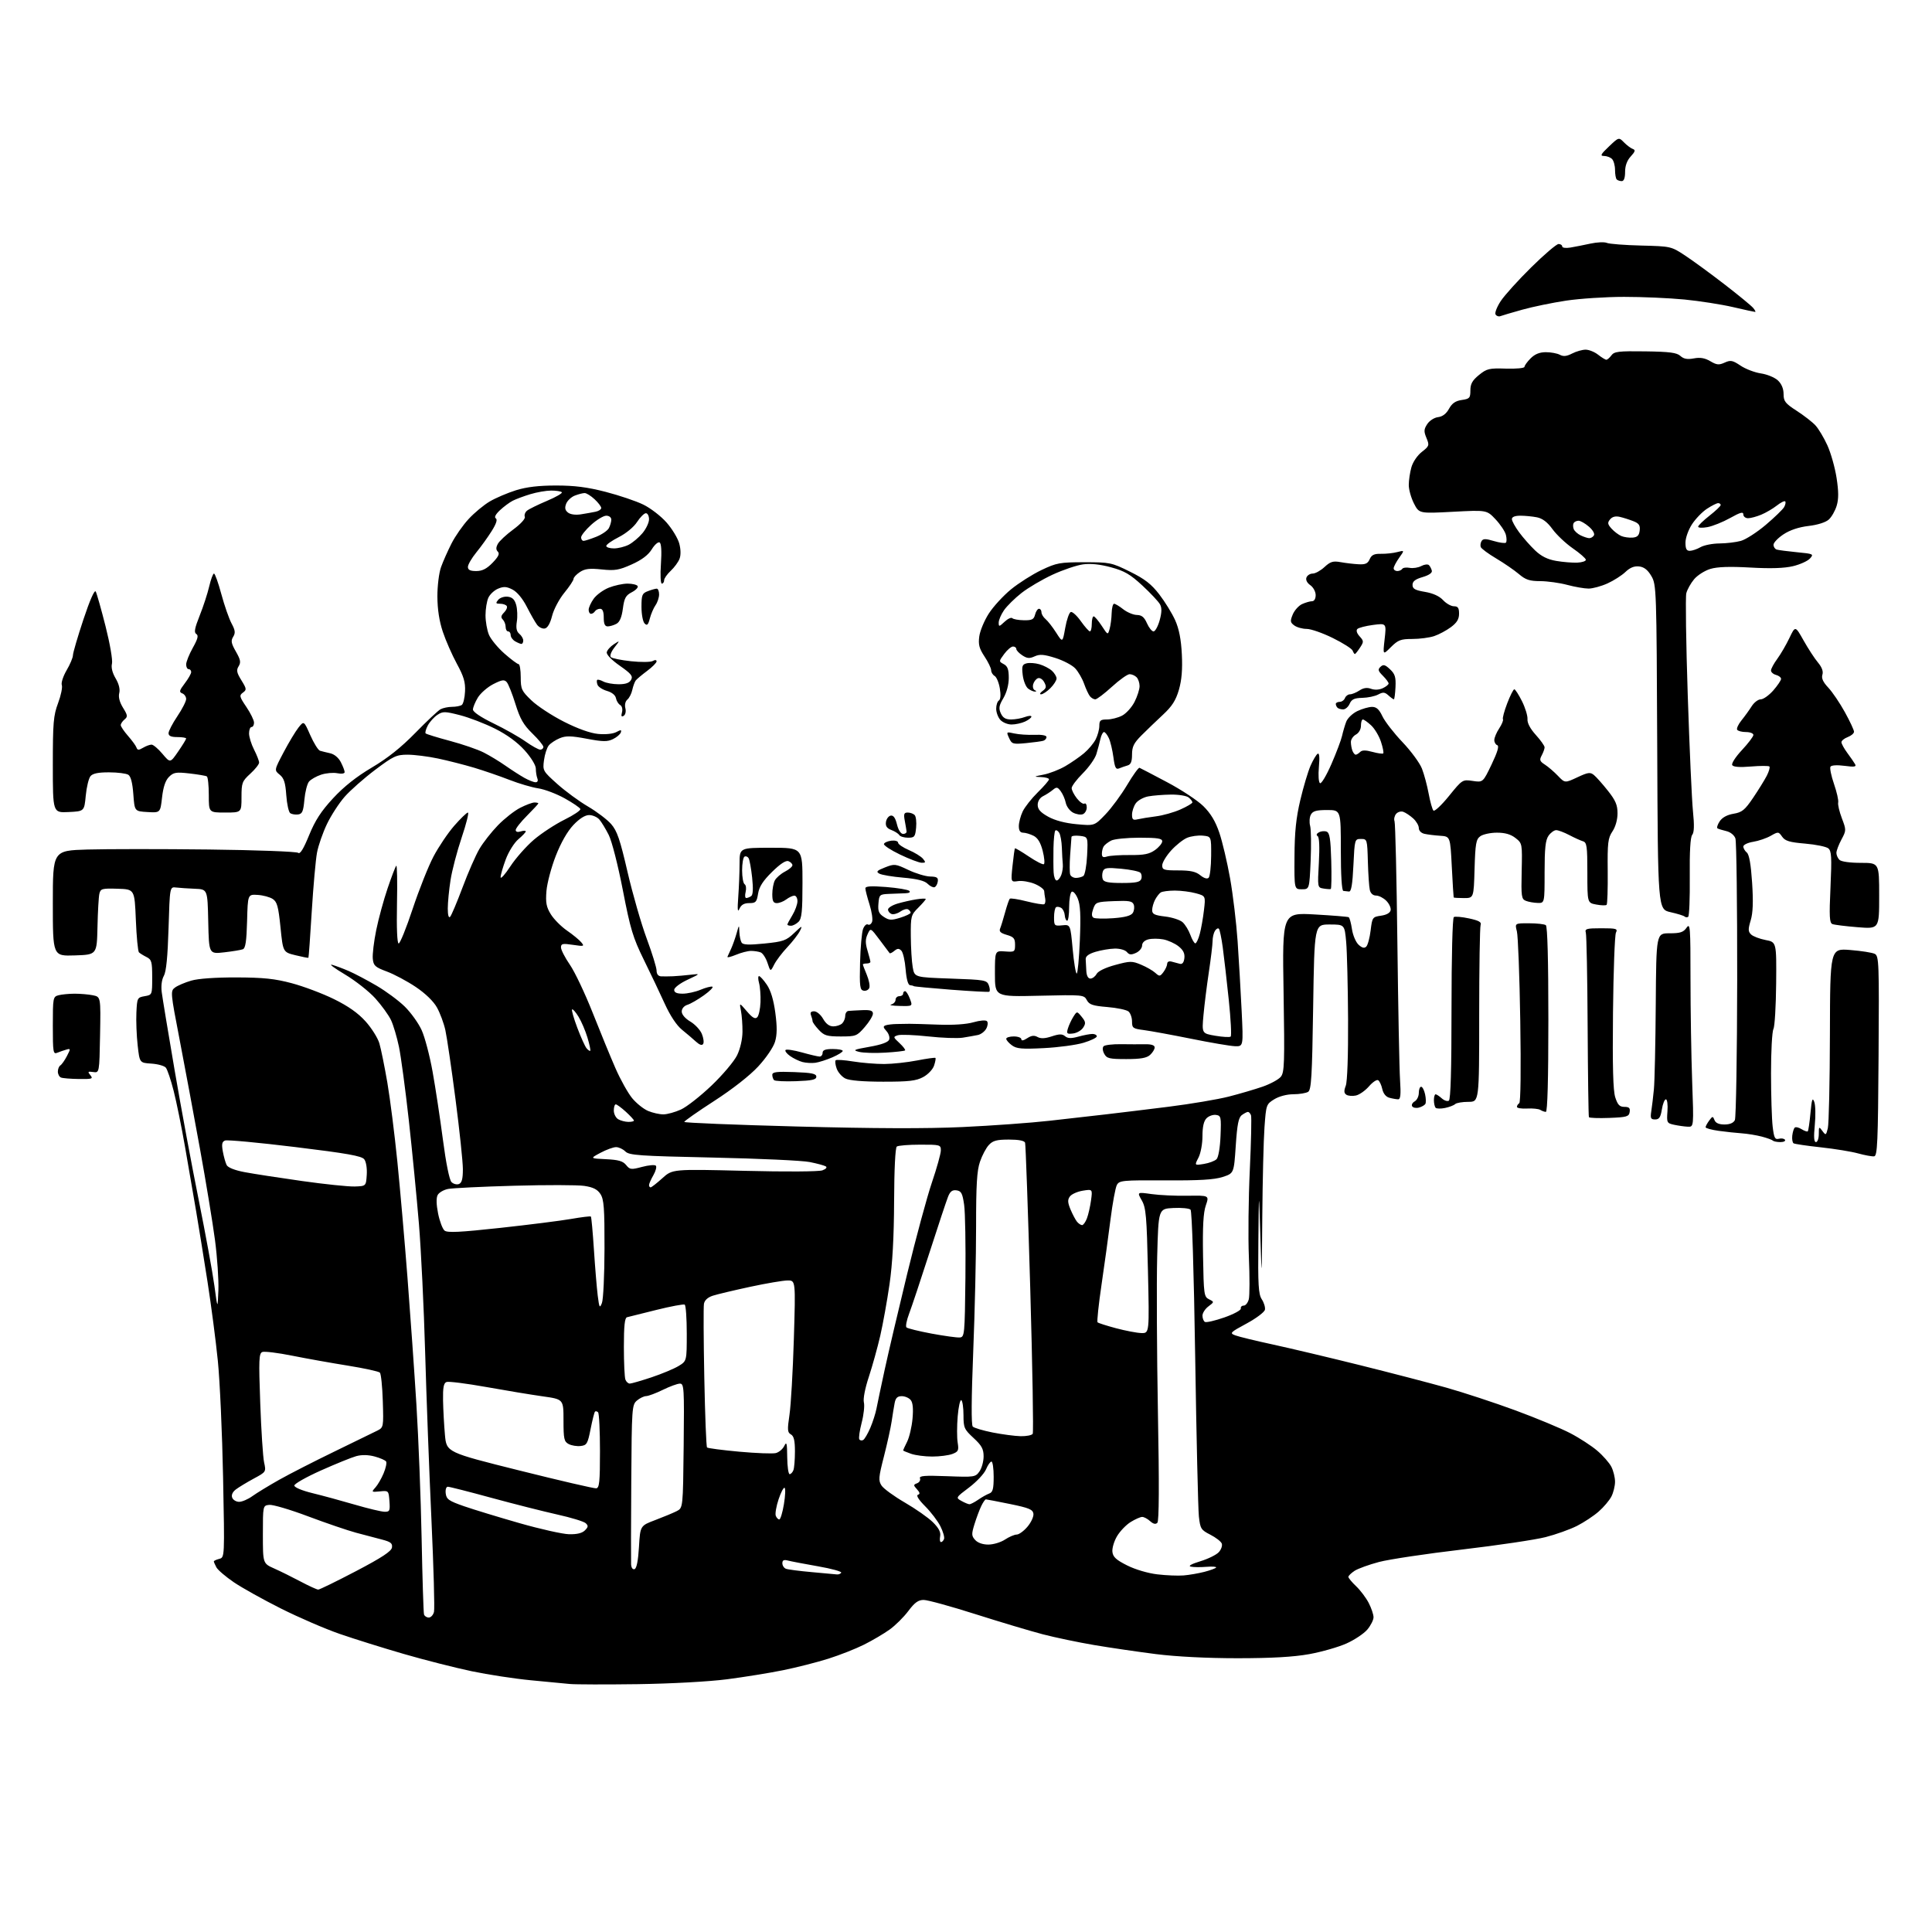 <?xml version="1.0" encoding="UTF-8" standalone="no"?>
<svg 
  version="1.1" 
  xmlns="http://www.w3.org/2000/svg" 
  xmlns:xlink="http://www.w3.org/1999/xlink" 
  xmlns:svg="http://www.w3.org/2000/svg"
  xmlns:rdf="http://www.w3.org/1999/02/22-rdf-syntax-ns#"
  xmlns:cc="http://creativecommons.org/ns#"
  xmlns:dc="http://purl.org/dc/elements/1.1/"
  viewBox="0 0 768 768"
  width="768"
  height="768"
>
<style>svg {background-color: white; }</style>"
<path stroke="none" fill="black" fill-rule="evenodd" d="M253.50,669.48C240.85,669.65 228.70,669.62 226.50,669.41C224.30,669.19 217.32,668.52 211.00,667.93C204.68,667.33 194.10,665.72 187.50,664.34C180.90,662.95 168.75,659.87 160.50,657.47C152.25,655.08 140.78,651.49 135.00,649.49C129.22,647.49 118.74,642.96 111.71,639.43C104.67,635.90 96.24,631.20 92.98,628.99C89.72,626.77 86.59,624.10 86.02,623.04C85.46,621.99 85.00,620.93 85.00,620.68C85.00,620.44 85.97,619.98 87.15,619.67C89.31,619.11 89.31,619.11 88.68,587.30C88.34,569.81 87.40,548.98 86.60,541.00C85.80,533.02 83.95,518.86 82.49,509.51C81.03,500.17 79.00,487.57 77.97,481.51C76.94,475.46 74.96,463.97 73.57,455.99C72.18,448.01 70.13,437.93 69.02,433.60C67.92,429.26 66.52,425.13 65.92,424.41C65.33,423.69 62.74,422.97 60.17,422.80C55.50,422.50 55.50,422.50 54.72,415.50C54.29,411.65 54.06,405.80 54.22,402.51C54.49,396.71 54.60,396.50 57.50,396.00C60.50,395.48 60.50,395.47 60.50,388.52C60.50,382.28 60.26,381.44 58.23,380.43C56.99,379.81 55.64,378.97 55.23,378.57C54.83,378.17 54.27,372.36 54.00,365.67C53.50,353.50 53.50,353.50 46.76,353.29C40.54,353.10 39.98,353.26 39.50,355.29C39.22,356.51 38.88,362.45 38.75,368.50C38.50,379.50 38.50,379.50 29.75,379.79C21.00,380.08 21.00,380.08 21.00,359.09C21.00,338.11 21.00,338.11 34.75,337.70C42.31,337.48 64.00,337.47 82.95,337.69C101.91,337.91 117.90,338.51 118.52,339.01C119.29,339.66 120.62,337.52 122.86,332.04C125.29,326.10 127.65,322.46 132.42,317.31C136.70,312.69 141.68,308.74 147.83,305.10C154.11,301.38 159.45,297.12 165.14,291.30C169.66,286.67 174.15,282.46 175.11,281.94C176.08,281.42 178.14,280.99 179.68,280.98C181.23,280.98 182.98,280.64 183.57,280.23C184.16,279.83 184.74,277.41 184.86,274.86C185.04,271.19 184.35,268.88 181.61,263.86C179.71,260.36 177.19,254.63 176.02,251.12C174.61,246.90 173.89,242.18 173.87,237.12C173.86,232.88 174.50,227.70 175.32,225.43C176.12,223.19 177.99,218.99 179.46,216.09C180.92,213.19 183.98,208.80 186.26,206.34C188.53,203.87 192.34,200.71 194.73,199.31C197.12,197.91 201.80,195.92 205.12,194.88C209.34,193.57 214.19,193.00 221.08,193.00C228.41,193.00 233.50,193.65 240.74,195.52C246.11,196.91 252.85,199.18 255.71,200.58C258.58,201.97 262.74,205.17 264.96,207.70C267.18,210.22 269.45,213.97 270.01,216.04C270.64,218.36 270.68,220.70 270.12,222.15C269.62,223.44 268.04,225.59 266.61,226.92C265.17,228.26 264.00,229.95 264.00,230.67C264.00,231.40 263.59,232.00 263.09,232.00C262.59,232.00 262.42,228.56 262.73,224.14C263.07,219.17 262.88,216.05 262.22,215.64C261.64,215.28 260.23,216.50 259.09,218.36C257.67,220.65 255.14,222.56 251.13,224.36C246.06,226.64 244.42,226.91 239.17,226.36C234.38,225.86 232.53,226.08 230.54,227.38C229.14,228.30 228.00,229.52 228.00,230.10C228.00,230.69 226.35,233.18 224.33,235.64C222.31,238.11 220.12,242.23 219.47,244.81C218.71,247.82 217.67,249.62 216.57,249.84C215.62,250.02 214.23,249.35 213.48,248.34C212.73,247.33 210.90,244.12 209.41,241.20C207.76,237.96 205.57,235.31 203.75,234.37C201.39,233.15 200.24,233.07 198.03,233.99C196.50,234.62 194.75,236.25 194.13,237.61C193.51,238.98 193.00,242.11 193.00,244.58C193.00,247.05 193.61,250.53 194.36,252.33C195.11,254.12 197.88,257.48 200.50,259.79C203.13,262.11 205.67,264.00 206.14,264.00C206.61,264.00 207.00,266.33 207.00,269.17C207.00,273.95 207.32,274.65 211.26,278.42C213.60,280.67 219.41,284.48 224.17,286.89C229.65,289.67 234.63,291.45 237.76,291.75C240.65,292.03 243.65,291.72 244.97,291.02C246.81,290.03 247.15,290.06 246.79,291.15C246.55,291.89 245.15,293.09 243.67,293.81C241.44,294.89 239.68,294.87 233.24,293.66C226.97,292.48 224.93,292.44 222.50,293.45C220.85,294.13 218.90,295.42 218.16,296.31C217.42,297.19 216.56,299.83 216.25,302.17C215.69,306.33 215.80,306.52 221.53,311.65C224.75,314.53 230.23,318.55 233.72,320.59C237.20,322.63 241.35,325.77 242.93,327.57C245.30,330.28 246.46,333.64 249.47,346.68C251.49,355.38 254.91,367.26 257.07,373.08C259.23,378.91 261.00,384.64 261.00,385.83C261.00,387.19 261.65,388.04 262.75,388.11C263.71,388.16 265.85,388.15 267.50,388.08C269.15,388.00 272.30,387.74 274.50,387.48C278.50,387.03 278.50,387.03 273.25,389.49C270.30,390.88 268.00,392.63 268.00,393.48C268.00,394.54 269.02,395.00 271.38,395.00C273.24,395.00 276.43,394.30 278.47,393.45C280.51,392.59 282.63,392.04 283.17,392.22C283.71,392.40 282.21,393.94 279.83,395.64C277.45,397.34 274.49,399.05 273.25,399.43C271.92,399.85 271.00,400.94 271.00,402.10C271.00,403.28 272.36,404.87 274.39,406.07C276.26,407.17 278.33,409.38 278.99,410.98C279.65,412.57 279.89,414.37 279.52,414.97C279.07,415.69 278.11,415.39 276.67,414.08C275.48,412.99 272.97,410.85 271.09,409.33C268.95,407.59 266.41,403.75 264.26,399.03C262.38,394.89 258.63,387.00 255.92,381.50C251.61,372.73 250.59,369.34 247.60,353.90C245.67,343.96 243.23,334.38 241.98,331.90C240.76,329.48 239.07,326.71 238.23,325.75C237.38,324.79 235.57,324.00 234.19,324.00C232.58,324.00 230.35,325.40 227.94,327.94C225.57,330.44 222.99,334.93 220.94,340.19C219.15,344.76 217.48,351.06 217.22,354.19C216.85,358.84 217.17,360.55 218.97,363.46C220.19,365.42 223.08,368.33 225.40,369.93C227.72,371.53 230.26,373.61 231.05,374.57C232.40,376.19 232.18,376.25 227.75,375.59C223.63,374.97 223.00,375.11 223.00,376.62C223.00,377.57 224.59,380.67 226.54,383.50C228.49,386.33 232.56,394.91 235.59,402.57C238.62,410.23 242.70,420.18 244.67,424.67C246.64,429.17 249.62,434.51 251.30,436.55C252.98,438.58 255.83,440.87 257.64,441.62C259.45,442.38 262.19,442.99 263.72,442.98C265.25,442.97 268.38,442.10 270.67,441.06C272.97,440.02 278.46,435.71 282.88,431.49C287.29,427.28 291.85,421.87 293.01,419.48C294.26,416.90 295.13,413.10 295.15,410.14C295.17,407.39 294.90,403.65 294.54,401.82C293.89,398.50 293.89,398.50 296.88,402.00C299.08,404.57 300.17,405.21 301.00,404.39C301.62,403.78 302.21,401.08 302.31,398.39C302.41,395.70 302.15,392.26 301.73,390.75C301.31,389.24 301.31,388.00 301.73,388.01C302.15,388.01 303.55,389.56 304.83,391.44C306.39,393.72 307.51,397.45 308.20,402.58C308.95,408.18 308.92,411.34 308.08,414.12C307.43,416.30 304.54,420.55 301.40,423.94C298.04,427.57 291.19,432.94 283.93,437.63C277.37,441.87 272.00,445.63 272.00,445.98C272.00,446.33 292.14,447.15 316.75,447.80C347.60,448.62 368.06,448.69 382.62,448.02C394.23,447.48 409.75,446.36 417.12,445.53C424.48,444.70 434.55,443.56 439.50,442.99C444.45,442.42 455.70,441.05 464.50,439.95C473.30,438.85 484.06,437.03 488.42,435.92C492.78,434.81 498.85,433.02 501.92,431.96C504.99,430.89 508.23,429.13 509.13,428.05C510.58,426.29 510.70,422.68 510.24,394.43C509.72,362.78 509.72,362.78 522.61,363.51C529.70,363.91 535.79,364.40 536.13,364.61C536.48,364.81 537.07,366.95 537.43,369.37C537.79,371.80 538.98,374.57 540.07,375.56C541.48,376.84 542.36,377.04 543.12,376.28C543.71,375.69 544.49,372.80 544.85,369.85C545.48,364.66 545.60,364.49 548.99,364.00C551.20,363.68 552.60,362.88 552.80,361.81C552.98,360.88 552.20,359.20 551.06,358.06C549.93,356.93 548.11,356.00 547.02,356.00C545.79,356.00 544.84,355.15 544.52,353.75C544.23,352.51 543.89,347.45 543.75,342.50C543.50,333.63 543.46,333.50 541.00,333.50C538.52,333.50 538.50,333.60 538.00,344.00C537.64,351.54 537.15,354.47 536.25,354.40C535.56,354.35 534.55,354.23 534.00,354.15C533.38,354.06 533.00,347.90 533.00,338.00C533.00,322.00 533.00,322.00 527.54,322.00C523.24,322.00 521.86,322.40 521.08,323.85C520.54,324.87 520.41,326.87 520.80,328.30C521.18,329.73 521.27,335.98 521.00,342.20C520.50,353.50 520.50,353.50 517.50,353.50C514.50,353.50 514.50,353.50 514.58,340.50C514.63,330.70 515.21,325.16 516.90,318.00C518.14,312.77 519.97,306.65 520.96,304.38C521.96,302.11 523.23,299.97 523.79,299.63C524.46,299.22 524.63,301.01 524.28,304.86C523.98,308.20 524.17,310.98 524.72,311.33C525.26,311.66 527.30,308.23 529.27,303.70C531.24,299.17 533.14,294.13 533.50,292.49C533.87,290.84 534.60,288.33 535.14,286.91C535.67,285.48 537.68,283.57 539.59,282.66C541.50,281.75 544.13,281.00 545.42,281.00C547.16,281.00 548.24,281.98 549.54,284.75C550.52,286.81 554.10,291.43 557.50,295.00C560.90,298.57 564.39,303.32 565.25,305.55C566.12,307.78 567.32,312.26 567.92,315.51C568.52,318.75 569.37,321.77 569.82,322.22C570.26,322.66 573.04,320.06 575.98,316.43C581.30,309.87 581.37,309.83 585.42,310.43C589.50,311.04 589.50,311.04 592.95,303.84C595.28,298.96 596.01,296.50 595.20,296.23C594.54,296.01 594.00,295.08 594.01,294.17C594.01,293.25 594.88,291.18 595.95,289.56C597.01,287.95 597.69,286.30 597.44,285.91C597.20,285.51 597.96,282.67 599.14,279.59C600.31,276.52 601.59,274.00 601.96,274.00C602.34,274.00 603.71,276.14 605.02,278.75C606.32,281.36 607.30,284.57 607.20,285.88C607.07,287.38 608.29,289.68 610.50,292.13C612.43,294.26 614.00,296.48 614.00,297.07C614.00,297.65 613.49,299.09 612.86,300.27C611.88,302.09 612.06,302.62 614.11,303.94C615.42,304.78 617.76,306.79 619.29,308.39C622.08,311.30 622.08,311.30 627.01,309.00C631.29,306.99 632.15,306.88 633.63,308.10C634.57,308.87 637.06,311.68 639.17,314.34C642.23,318.20 643.00,320.02 642.99,323.34C642.99,325.84 642.18,328.70 640.97,330.50C639.19,333.15 638.97,335.00 639.09,346.31C639.16,353.35 638.96,359.37 638.66,359.68C638.35,359.99 636.50,359.94 634.55,359.57C631.00,358.91 631.00,358.91 631.00,346.92C631.00,336.37 630.79,334.88 629.25,334.42C628.29,334.13 625.84,333.02 623.80,331.95C621.77,330.88 619.43,330.00 618.61,330.00C617.79,330.00 616.41,331.00 615.56,332.22C614.35,333.94 614.00,337.23 614.00,346.72C614.00,359.00 614.00,359.00 611.25,358.93C609.74,358.89 607.63,358.52 606.57,358.10C604.80,357.41 604.66,356.42 604.89,346.30C605.14,335.36 605.12,335.24 602.44,333.13C600.55,331.65 598.31,331.00 595.06,331.00C592.49,331.00 589.51,331.64 588.44,332.42C586.75,333.65 586.46,335.33 586.16,345.42C585.83,357.00 585.83,357.00 581.91,357.00C579.76,357.00 577.94,356.89 577.86,356.75C577.79,356.61 577.45,351.10 577.11,344.50C576.50,332.50 576.50,332.50 572.50,332.23C570.30,332.09 567.49,331.74 566.25,331.46C564.93,331.17 564.00,330.21 564.00,329.16C564.00,328.16 562.99,326.44 561.75,325.32C560.51,324.21 558.75,323.03 557.82,322.71C556.90,322.38 555.61,322.76 554.96,323.55C554.31,324.33 554.03,325.65 554.35,326.47C554.67,327.30 555.18,349.01 555.48,374.73C555.79,400.46 556.26,424.99 556.54,429.25C556.92,435.13 556.74,437.00 555.77,436.99C555.07,436.98 553.51,436.71 552.31,436.38C550.93,436.02 549.88,434.72 549.48,432.91C549.13,431.32 548.39,429.74 547.84,429.40C547.28,429.06 545.63,430.16 544.17,431.86C542.70,433.55 540.38,435.18 539.00,435.48C537.62,435.78 535.92,435.64 535.21,435.18C534.24,434.54 534.18,433.66 534.96,431.60C535.59,429.96 535.95,419.46 535.88,405.18C535.81,392.16 535.47,378.35 535.13,374.50C534.50,367.50 534.50,367.50 528.50,367.50C522.50,367.50 522.50,367.50 522.00,400.29C521.58,427.97 521.27,433.22 520.00,434.02C519.17,434.54 516.53,434.98 514.12,434.98C511.51,434.99 508.43,435.81 506.52,436.99C503.37,438.93 503.29,439.18 502.65,448.14C502.29,453.18 501.90,469.05 501.78,483.40C501.57,509.50 501.57,509.50 501.00,491.00C500.43,472.50 500.43,472.50 500.22,493.29C500.03,510.81 500.25,514.45 501.58,516.49C502.45,517.81 503.02,519.68 502.83,520.63C502.65,521.58 499.37,524.05 495.54,526.12C488.94,529.69 488.70,529.94 491.05,530.83C492.42,531.35 499.15,532.99 506.02,534.47C512.88,535.96 528.40,539.64 540.50,542.65C552.60,545.66 568.10,549.69 574.94,551.61C581.78,553.54 594.15,557.61 602.44,560.66C610.72,563.72 620.50,567.78 624.16,569.69C627.82,571.59 632.67,574.74 634.93,576.68C637.20,578.61 639.72,581.48 640.53,583.05C641.34,584.62 642.00,587.30 642.00,589.00C642.00,590.70 641.35,593.36 640.55,594.90C639.75,596.44 637.49,599.12 635.51,600.85C633.54,602.59 629.65,605.16 626.87,606.57C624.08,607.98 618.46,609.99 614.38,611.03C610.29,612.08 595.37,614.29 581.22,615.96C567.08,617.62 552.22,619.85 548.21,620.90C544.20,621.96 539.82,623.55 538.46,624.43C537.11,625.32 536.00,626.40 536.00,626.84C536.00,627.27 537.39,628.95 539.09,630.56C540.79,632.18 543.04,635.17 544.09,637.21C545.14,639.25 546.00,641.80 546.00,642.88C546.00,643.96 544.89,646.16 543.54,647.77C542.19,649.37 538.47,651.86 535.26,653.30C532.06,654.74 525.41,656.64 520.47,657.54C514.20,658.67 505.64,659.16 492.00,659.17C479.83,659.17 467.62,658.55 459.50,657.53C452.35,656.62 441.32,655.01 435.00,653.94C428.68,652.87 419.45,650.94 414.50,649.65C409.55,648.35 397.51,644.75 387.75,641.65C377.99,638.54 368.73,636.00 367.18,636.00C365.02,636.00 363.60,637.03 361.06,640.42C359.24,642.85 355.89,646.17 353.62,647.79C351.36,649.41 346.80,652.10 343.50,653.75C340.20,655.41 333.80,657.93 329.27,659.36C324.75,660.79 316.65,662.85 311.27,663.94C305.90,665.03 295.88,666.65 289.00,667.54C281.78,668.47 266.79,669.29 253.50,669.48zM170.45,643.00C171.28,643.00 172.21,641.99 172.52,640.75C172.83,639.51 172.37,622.98 171.50,604.00C170.62,585.02 169.50,555.10 169.00,537.50C168.50,519.90 167.39,496.95 166.53,486.50C165.66,476.05 163.86,457.52 162.51,445.33C161.16,433.14 159.40,419.99 158.59,416.11C157.78,412.23 156.36,407.45 155.43,405.49C154.50,403.53 151.70,399.66 149.22,396.90C146.73,394.13 141.28,389.84 137.10,387.35C132.92,384.86 130.62,383.14 132.00,383.52C133.38,383.90 136.37,385.02 138.66,386.01C140.95,387.00 145.90,389.61 149.66,391.81C153.42,394.01 158.49,397.76 160.91,400.14C163.34,402.53 166.36,406.73 167.61,409.49C168.87,412.24 170.83,419.68 171.96,426.00C173.10,432.32 174.94,444.48 176.06,453.00C177.28,462.34 178.64,469.05 179.47,469.89C180.23,470.65 181.55,471.00 182.42,470.67C183.58,470.22 184.00,468.67 184.00,464.76C184.00,461.84 182.68,449.34 181.07,436.97C179.47,424.61 177.65,412.25 177.04,409.50C176.43,406.75 174.93,402.70 173.70,400.50C172.32,398.02 169.12,394.92 165.27,392.33C161.86,390.04 156.69,387.28 153.78,386.20C149.11,384.46 148.46,383.88 148.19,381.11C148.01,379.39 148.63,374.27 149.55,369.74C150.47,365.21 152.51,357.73 154.08,353.12C155.64,348.51 157.19,344.47 157.52,344.14C157.86,343.81 157.99,350.61 157.81,359.25C157.62,368.90 157.87,374.99 158.47,375.05C159.00,375.10 161.51,368.93 164.03,361.32C166.56,353.72 170.28,344.34 172.32,340.48C174.35,336.62 178.07,331.10 180.58,328.23C183.10,325.35 185.54,323.00 186.01,323.00C186.48,323.00 185.36,327.47 183.52,332.94C181.68,338.41 179.68,346.03 179.09,349.88C178.49,353.73 178.00,358.80 178.00,361.14C178.00,363.77 178.35,365.04 178.93,364.45C179.43,363.93 181.65,358.68 183.86,352.79C186.06,346.90 189.08,340.00 190.57,337.46C192.06,334.92 195.39,330.68 197.97,328.03C200.55,325.38 204.52,322.26 206.79,321.11C209.06,319.95 211.61,319.00 212.46,319.00C213.31,319.00 214.00,319.17 214.00,319.37C214.00,319.57 211.97,321.76 209.50,324.24C207.03,326.71 205.00,329.28 205.00,329.94C205.00,330.68 205.76,330.89 207.00,330.50C208.10,330.15 209.00,330.15 209.00,330.50C209.00,330.84 207.68,332.24 206.06,333.61C204.43,334.98 202.19,338.54 201.06,341.58C199.93,344.60 199.00,347.80 199.00,348.69C199.00,349.58 200.74,347.65 202.86,344.41C204.98,341.16 209.20,336.39 212.23,333.80C215.26,331.22 220.73,327.64 224.38,325.84C228.03,324.03 230.88,322.13 230.70,321.60C230.52,321.07 227.70,319.15 224.44,317.34C221.17,315.53 216.47,313.76 214.00,313.39C211.53,313.03 206.35,311.51 202.50,310.01C198.65,308.51 192.31,306.33 188.41,305.16C184.51,304.00 178.07,302.36 174.10,301.52C170.12,300.68 164.68,300.00 162.00,300.00C157.59,300.00 156.36,300.58 149.12,306.03C144.72,309.35 139.27,314.15 137.02,316.71C134.77,319.27 131.59,324.17 129.96,327.59C128.32,331.02 126.55,336.11 126.02,338.91C125.49,341.71 124.55,352.21 123.93,362.25C123.32,372.29 122.72,380.60 122.60,380.72C122.49,380.84 120.17,380.39 117.45,379.72C112.50,378.50 112.50,378.50 111.50,368.62C110.66,360.36 110.16,358.51 108.42,357.36C107.27,356.60 104.57,355.87 102.42,355.74C98.50,355.50 98.50,355.50 98.22,366.16C98.00,374.17 97.59,376.94 96.53,377.35C95.76,377.64 92.42,378.19 89.10,378.57C83.06,379.25 83.06,379.25 82.78,366.38C82.50,353.50 82.50,353.50 77.50,353.30C74.75,353.19 71.38,352.96 70.00,352.80C67.50,352.50 67.50,352.50 67.00,369.00C66.66,380.28 66.07,386.26 65.14,387.90C64.30,389.37 63.97,391.87 64.29,394.40C64.57,396.65 66.89,410.65 69.43,425.50C71.97,440.35 76.27,463.52 78.99,477.00C81.70,490.48 84.50,505.77 85.21,511.00C86.50,520.50 86.50,520.50 86.81,513.00C86.98,508.88 86.37,499.88 85.47,493.00C84.56,486.12 81.86,469.70 79.46,456.50C77.06,443.30 73.43,423.83 71.39,413.23C67.75,394.39 67.71,393.93 69.59,392.55C70.64,391.77 73.53,390.54 76.00,389.82C78.78,389.00 85.65,388.52 94.00,388.54C104.75,388.58 109.23,389.04 116.00,390.85C120.67,392.09 128.21,394.93 132.75,397.16C138.43,399.95 142.35,402.71 145.31,406.01C147.68,408.64 150.15,412.56 150.80,414.72C151.44,416.88 152.87,423.92 153.98,430.37C155.08,436.82 156.87,450.97 157.96,461.80C159.05,472.64 160.87,493.43 161.99,508.00C163.12,522.58 164.72,545.30 165.54,558.50C166.36,571.70 167.29,595.55 167.60,611.50C167.91,627.45 168.34,641.06 168.55,641.75C168.76,642.44 169.62,643.00 170.45,643.00zM126.50,631.89C127.05,631.89 133.80,628.59 141.50,624.56C151.80,619.16 155.58,616.67 155.81,615.16C156.07,613.49 155.32,612.90 151.81,611.99C149.44,611.38 144.80,610.15 141.50,609.27C138.20,608.38 129.66,605.47 122.52,602.79C115.39,600.10 108.41,598.04 107.02,598.21C104.50,598.50 104.50,598.50 104.50,610.00C104.50,621.50 104.50,621.50 109.00,623.50C111.47,624.60 116.19,626.93 119.50,628.69C122.80,630.44 125.95,631.88 126.50,631.89zM470.50,626.26C472.70,626.08 476.42,625.44 478.78,624.83C481.13,624.22 483.22,623.45 483.43,623.11C483.64,622.78 481.87,622.65 479.51,622.84C477.14,623.03 474.37,623.00 473.35,622.76C472.20,622.50 473.63,621.70 477.13,620.63C480.22,619.70 483.54,618.06 484.50,617.00C485.46,615.94 485.98,614.40 485.67,613.58C485.36,612.76 483.31,611.18 481.12,610.06C477.41,608.17 477.11,607.69 476.57,602.77C476.26,599.87 475.60,571.47 475.11,539.66C474.58,505.11 473.83,481.43 473.26,480.86C472.73,480.33 469.64,480.03 466.40,480.20C460.50,480.50 460.50,480.50 460.00,499.50C459.73,509.95 459.86,537.81 460.29,561.41C460.83,590.28 460.75,604.65 460.07,605.33C459.37,606.03 458.45,605.82 457.19,604.68C456.18,603.75 454.76,603.00 454.04,603.00C453.32,603.00 451.26,603.91 449.45,605.03C447.64,606.15 445.20,608.69 444.03,610.68C442.85,612.67 442.03,615.46 442.20,616.90C442.43,618.94 443.71,620.10 448.08,622.29C451.31,623.91 456.36,625.40 460.08,625.83C463.61,626.25 468.30,626.44 470.50,626.26zM332.69,625.86C333.35,625.94 334.11,625.62 334.40,625.17C334.68,624.71 330.52,623.56 325.16,622.63C319.79,621.69 314.41,620.66 313.20,620.34C311.59,619.92 311.00,620.21 311.00,621.41C311.00,622.32 311.64,623.31 312.42,623.61C313.21,623.91 317.82,624.51 322.67,624.94C327.53,625.37 332.04,625.78 332.69,625.86zM252.25,623.75C253.06,623.49 253.68,620.39 254.00,614.92C254.50,606.50 254.50,606.50 260.50,604.24C263.80,602.99 267.62,601.40 269.00,600.70C271.50,599.42 271.50,599.42 271.77,574.71C272.02,551.65 271.92,550.00 270.27,550.01C269.30,550.01 266.25,551.13 263.50,552.48C260.75,553.83 257.76,554.95 256.86,554.97C255.96,554.99 254.30,555.79 253.18,556.75C251.21,558.44 251.12,559.63 250.94,589.00C250.83,605.77 250.81,620.55 250.87,621.83C250.95,623.22 251.51,624.00 252.25,623.75zM392.90,613.99C394.88,613.99 397.85,613.09 399.50,612.00C401.15,610.91 403.25,610.01 404.16,610.01C405.07,610.00 407.01,608.59 408.46,606.86C409.91,605.14 410.97,602.82 410.80,601.71C410.55,600.04 409.00,599.40 401.50,597.87C396.55,596.86 392.23,596.03 391.91,596.02C391.59,596.01 390.74,597.24 390.03,598.75C389.31,600.26 388.11,603.49 387.36,605.92C386.15,609.85 386.18,610.54 387.65,612.17C388.68,613.30 390.68,614.00 392.90,613.99zM374.06,613.00C374.48,613.00 375.03,612.44 375.28,611.75C375.52,611.06 374.87,608.79 373.82,606.71C372.77,604.62 370.05,601.05 367.77,598.77C365.23,596.23 364.11,594.46 364.87,594.21C365.80,593.90 365.71,593.34 364.52,592.02C363.04,590.39 363.05,590.20 364.56,589.62C365.47,589.27 365.98,588.40 365.71,587.68C365.31,586.64 367.50,586.47 376.46,586.81C387.37,587.23 387.77,587.17 389.36,584.90C390.26,583.61 391.00,580.93 391.00,578.94C391.00,576.00 390.25,574.62 387.00,571.62C383.28,568.18 383.00,567.54 383.00,562.52C383.00,559.55 382.61,556.88 382.14,556.59C381.67,556.30 381.02,559.19 380.70,563.01C380.38,566.83 380.37,571.53 380.69,573.46C381.19,576.57 380.96,577.07 378.56,577.98C377.08,578.54 373.49,579.00 370.58,579.00C367.68,579.00 363.88,578.51 362.15,577.90C360.42,577.30 359.00,576.69 359.00,576.56C359.00,576.42 359.72,574.86 360.60,573.10C361.48,571.34 362.44,567.23 362.74,563.96C363.10,559.96 362.87,557.54 362.01,556.52C361.32,555.68 359.72,555.00 358.46,555.00C356.74,555.00 356.02,555.70 355.63,557.75C355.34,559.26 354.81,562.52 354.45,565.00C354.09,567.48 352.71,573.73 351.39,578.91C349.23,587.31 349.13,588.55 350.43,590.54C351.23,591.76 355.40,594.80 359.69,597.29C363.99,599.78 369.00,603.29 370.83,605.10C373.20,607.45 374.03,609.05 373.72,610.70C373.48,611.96 373.63,613.00 374.06,613.00zM226.18,609.88C229.31,609.96 231.40,609.46 232.50,608.36C233.86,607.00 233.91,606.50 232.82,605.49C232.09,604.81 227.00,603.26 221.50,602.04C216.00,600.81 204.23,597.83 195.34,595.41C186.46,592.98 178.66,591.00 178.03,591.00C177.36,591.00 177.00,592.13 177.18,593.66C177.46,595.98 178.41,596.64 184.50,598.76C188.35,600.09 198.25,603.11 206.50,605.47C214.75,607.83 223.61,609.81 226.18,609.88zM309.78,604.00C310.24,604.00 311.07,601.27 311.62,597.94C312.17,594.61 312.30,591.68 311.89,591.43C311.49,591.19 310.41,593.25 309.49,596.03C308.57,598.80 308.07,601.73 308.38,602.54C308.68,603.34 309.32,604.00 309.78,604.00zM152.81,600.94C154.91,601.00 155.09,600.62 154.81,596.75C154.50,592.54 154.46,592.50 151.01,592.85C147.64,593.18 147.58,593.12 149.22,591.31C150.16,590.27 151.63,587.74 152.49,585.67C153.36,583.60 153.81,581.49 153.49,580.98C153.17,580.47 151.13,579.57 148.94,578.98C146.37,578.29 143.79,578.24 141.61,578.84C139.77,579.35 133.48,581.90 127.63,584.51C121.78,587.12 117.00,589.83 117.00,590.52C117.00,591.26 120.01,592.52 124.25,593.56C128.24,594.53 135.78,596.58 141.00,598.11C146.22,599.64 151.54,600.91 152.81,600.94zM385.35,597.96C385.81,597.98 387.39,597.17 388.85,596.16C390.31,595.15 392.29,594.04 393.25,593.69C394.65,593.19 395.00,591.87 395.00,587.03C395.00,583.71 394.60,581.00 394.12,581.00C393.64,581.00 392.67,582.39 391.96,584.09C391.26,585.78 388.25,589.01 385.27,591.26C379.90,595.31 379.87,595.36 382.18,596.64C383.45,597.35 384.88,597.95 385.35,597.96zM95.06,597.00C96.23,597.00 98.59,595.99 100.30,594.75C102.02,593.51 106.81,590.59 110.96,588.25C115.11,585.91 125.03,580.84 133.00,576.98C140.97,573.12 148.62,569.39 150.00,568.69C152.46,567.44 152.49,567.25 152.17,556.96C151.99,551.21 151.47,546.11 151.01,545.64C150.55,545.16 144.84,543.92 138.34,542.87C131.83,541.83 121.85,540.05 116.17,538.91C110.50,537.77 105.15,537.11 104.29,537.44C102.92,537.97 102.82,540.41 103.45,557.77C103.84,568.62 104.53,579.21 104.98,581.30C105.81,585.10 105.80,585.11 100.81,587.80C98.06,589.29 94.88,591.22 93.74,592.09C92.43,593.10 91.90,594.30 92.30,595.34C92.65,596.25 93.89,597.00 95.06,597.00zM237.00,591.63C238.26,591.49 238.50,589.10 238.50,576.81C238.50,568.76 238.16,561.83 237.75,561.41C237.34,561.00 236.79,560.88 236.52,561.14C236.26,561.40 235.47,564.52 234.77,568.06C233.61,573.94 233.26,574.53 230.80,574.81C229.31,574.98 227.18,574.63 226.05,574.03C224.23,573.06 224.00,571.97 224.00,564.58C224.00,556.23 224.00,556.23 215.75,555.07C211.21,554.43 201.08,552.76 193.24,551.35C185.39,549.95 178.31,549.05 177.49,549.37C176.36,549.80 176.03,551.56 176.12,556.72C176.19,560.45 176.53,566.61 176.87,570.40C177.50,577.31 177.50,577.31 206.50,584.55C222.45,588.54 236.18,591.73 237.00,591.63zM313.89,586.00C314.38,586.00 315.06,585.29 315.39,584.42C315.73,583.55 316.00,580.20 316.00,576.97C316.00,572.63 315.58,570.87 314.40,570.20C313.01,569.43 312.94,568.39 313.83,562.40C314.40,558.61 315.18,545.04 315.57,532.25C316.27,509.00 316.27,509.00 313.12,509.00C311.38,509.00 304.69,510.13 298.23,511.52C291.78,512.91 285.09,514.50 283.36,515.06C281.33,515.72 280.08,516.87 279.83,518.29C279.61,519.51 279.68,532.73 279.97,547.67C280.26,562.61 280.75,575.09 281.06,575.39C281.37,575.70 287.13,576.45 293.87,577.07C300.61,577.68 307.14,577.93 308.40,577.62C309.65,577.30 311.17,576.02 311.77,574.77C312.68,572.88 312.88,573.61 312.93,579.25C312.97,582.96 313.40,586.00 313.89,586.00zM343.15,572.41C343.71,572.06 344.97,569.90 345.96,567.60C346.94,565.30 348.04,561.86 348.41,559.96C348.77,558.06 350.24,551.10 351.67,544.50C353.10,537.90 357.12,520.80 360.59,506.50C364.06,492.20 368.50,475.80 370.45,470.05C372.40,464.31 374.00,458.57 374.00,457.30C374.00,455.08 373.70,455.00 365.75,455.02C361.21,455.02 357.05,455.36 356.50,455.77C355.89,456.21 355.47,464.75 355.42,477.50C355.36,491.77 354.78,502.35 353.60,510.50C352.65,517.10 350.98,526.33 349.91,531.00C348.83,535.67 346.79,543.01 345.38,547.30C343.87,551.86 343.05,556.08 343.41,557.48C343.74,558.80 343.34,562.44 342.52,565.57C341.71,568.70 341.29,571.66 341.59,572.15C341.89,572.63 342.59,572.75 343.15,572.41zM405.69,570.91C408.00,570.96 410.17,570.53 410.52,569.96C410.87,569.39 410.43,543.41 409.54,512.21C408.64,481.02 407.72,454.94 407.49,454.25C407.21,453.44 404.97,453.00 401.07,453.00C396.24,453.00 394.69,453.41 393.09,455.14C391.99,456.31 390.40,459.32 389.55,461.82C388.34,465.35 388.00,471.01 388.01,487.43C388.02,499.02 387.51,521.46 386.87,537.31C386.13,555.96 386.06,566.46 386.69,567.09C387.23,567.63 390.78,568.68 394.58,569.44C398.39,570.19 403.39,570.85 405.69,570.91zM250.35,550.00C250.98,550.00 254.87,548.87 259.00,547.50C263.12,546.12 267.96,544.10 269.75,543.01C273.00,541.03 273.00,541.03 273.00,530.07C273.00,524.05 272.63,518.89 272.18,518.61C271.73,518.34 266.67,519.28 260.93,520.71C255.19,522.13 249.94,523.45 249.25,523.62C248.34,523.85 248.00,527.06 248.00,535.39C248.00,541.68 248.27,547.55 248.61,548.42C248.94,549.29 249.73,550.00 250.35,550.00zM381.50,531.67C383.43,531.51 383.51,530.68 383.77,507.93C383.91,494.97 383.69,481.92 383.26,478.93C382.60,474.36 382.13,473.45 380.24,473.18C378.57,472.94 377.72,473.57 376.88,475.68C376.25,477.23 372.92,487.27 369.46,498.00C366.01,508.73 362.37,519.62 361.39,522.21C360.40,524.81 359.92,527.26 360.33,527.66C360.73,528.06 365.21,529.17 370.28,530.12C375.35,531.06 380.40,531.76 381.50,531.67zM453.70,529.91C456.89,530.00 456.89,530.00 456.33,505.25C455.84,483.44 455.55,480.11 453.88,477.18C451.98,473.85 451.98,473.85 457.74,474.66C460.91,475.11 467.37,475.41 472.10,475.33C480.70,475.19 480.70,475.19 479.33,479.18C478.33,482.07 478.03,487.60 478.23,499.31C478.49,514.57 478.61,515.50 480.61,516.49C482.71,517.54 482.71,517.54 480.36,519.32C479.06,520.29 478.00,521.95 478.00,522.99C478.00,524.03 478.43,525.15 478.96,525.48C479.49,525.81 482.98,525.00 486.71,523.70C490.45,522.39 493.39,520.80 493.25,520.16C493.11,519.52 493.63,519.00 494.39,519.00C495.16,519.00 496.07,517.85 496.42,516.45C496.77,515.05 496.79,507.51 496.45,499.70C496.12,491.89 496.28,476.30 496.82,465.06C497.35,453.81 497.56,444.03 497.29,443.31C497.01,442.59 496.47,442.00 496.08,442.00C495.70,442.00 494.61,442.56 493.67,443.25C492.33,444.23 491.81,446.86 491.23,455.46C490.50,466.42 490.50,466.42 486.00,467.87C482.67,468.95 476.74,469.30 463.25,469.22C446.14,469.13 444.94,469.24 443.96,471.07C443.39,472.14 442.26,478.30 441.44,484.76C440.63,491.22 439.02,502.93 437.86,510.79C436.70,518.66 436.00,525.34 436.30,525.64C436.60,525.94 439.92,527.00 443.67,528.00C447.43,529.00 451.94,529.86 453.70,529.91zM239.27,517.98C239.82,516.61 240.28,506.87 240.30,496.33C240.33,480.17 240.07,476.76 238.68,474.64C237.47,472.79 235.79,471.94 232.27,471.41C229.65,471.02 217.10,470.99 204.38,471.35C191.67,471.70 179.84,472.28 178.10,472.63C176.35,472.98 174.50,474.06 173.98,475.04C173.37,476.18 173.43,478.80 174.15,482.40C174.77,485.47 175.92,488.52 176.71,489.17C177.82,490.10 182.72,489.86 198.82,488.11C210.19,486.87 222.88,485.27 227.00,484.55C231.12,483.83 234.67,483.40 234.88,483.59C235.09,483.77 235.63,489.68 236.09,496.71C236.55,503.75 237.23,511.96 237.60,514.98C238.22,519.88 238.39,520.19 239.27,517.98zM430.15,487.00C430.64,487.00 431.51,485.79 432.07,484.32C432.63,482.85 433.36,479.62 433.70,477.16C434.31,472.69 434.31,472.69 430.41,473.32C428.26,473.67 425.96,474.70 425.30,475.61C424.34,476.92 424.39,478.00 425.56,480.81C426.38,482.75 427.54,484.94 428.14,485.67C428.75,486.40 429.65,487.00 430.15,487.00zM141.00,471.65C145.50,471.50 145.50,471.50 145.79,467.00C145.96,464.41 145.54,461.79 144.79,460.83C143.77,459.51 137.96,458.48 117.28,455.96C102.86,454.20 90.35,453.04 89.48,453.37C88.25,453.84 88.05,454.80 88.58,457.74C88.96,459.81 89.64,462.23 90.10,463.13C90.62,464.14 93.36,465.22 97.26,465.95C100.74,466.61 110.99,468.19 120.04,469.47C129.09,470.75 138.53,471.73 141.00,471.65zM258.63,472.00C258.97,472.00 261.07,470.36 263.29,468.36C267.32,464.72 267.32,464.72 295.91,465.42C312.39,465.83 325.53,465.75 326.92,465.23C328.36,464.69 328.90,464.06 328.25,463.65C327.65,463.28 324.76,462.50 321.83,461.92C318.90,461.33 301.61,460.54 283.40,460.15C254.00,459.52 250.11,459.25 248.58,457.72C247.63,456.77 245.97,456.00 244.89,456.00C243.81,456.00 241.03,457.01 238.71,458.25C234.50,460.50 234.50,460.50 240.88,460.80C245.83,461.03 247.63,461.55 248.89,463.11C250.39,464.97 250.88,465.02 255.23,463.86C257.82,463.17 260.28,462.95 260.70,463.37C261.12,463.79 260.68,465.49 259.73,467.15C258.78,468.80 258.00,470.58 258.00,471.08C258.00,471.59 258.28,472.00 258.63,472.00zM478.58,462.68C480.66,462.34 482.92,461.49 483.61,460.78C484.34,460.04 485.00,456.13 485.18,451.50C485.48,443.99 485.37,443.48 483.37,443.20C482.21,443.03 480.52,443.62 479.62,444.52C478.52,445.62 478.00,447.90 478.00,451.62C478.00,454.69 477.30,458.46 476.40,460.20C474.80,463.29 474.80,463.29 478.58,462.68zM745.00,459.66C744.17,459.76 741.33,459.24 738.67,458.51C736.02,457.77 729.33,456.68 723.81,456.08C718.30,455.48 713.42,454.76 712.98,454.49C712.54,454.21 712.30,452.85 712.45,451.46C712.61,450.07 713.04,448.63 713.41,448.26C713.79,447.88 715.01,448.15 716.14,448.86C717.27,449.56 718.39,449.95 718.62,449.71C718.86,449.48 719.34,446.21 719.69,442.46C720.20,436.97 720.49,436.10 721.20,438.02C721.69,439.33 721.78,443.46 721.41,447.20C720.94,451.98 721.08,454.00 721.87,454.00C722.49,454.00 723.00,452.56 723.00,450.81C723.00,447.81 723.08,447.73 724.42,449.56C725.78,451.41 725.87,451.37 726.59,448.50C727.00,446.86 727.38,430.10 727.42,411.26C727.50,377.00 727.50,377.00 735.50,377.64C739.90,377.99 744.29,378.68 745.26,379.18C746.91,380.02 747.01,382.73 746.76,419.78C746.53,454.18 746.30,459.50 745.00,459.66zM707.73,454.00C706.41,454.00 705.07,453.74 704.75,453.41C704.42,453.09 702.44,452.37 700.33,451.81C698.22,451.26 694.68,450.68 692.46,450.52C690.24,450.37 686.08,449.92 683.21,449.53C680.35,449.13 678.00,448.49 678.00,448.10C678.00,447.70 678.64,446.51 679.43,445.44C680.76,443.63 680.90,443.62 681.54,445.25C681.99,446.42 683.30,447.00 685.50,447.00C687.64,447.00 689.08,446.39 689.64,445.25C690.10,444.29 690.52,419.20 690.56,389.50C690.59,359.80 690.28,334.50 689.85,333.28C689.40,332.00 687.89,330.77 686.29,330.39C684.75,330.02 683.17,329.54 682.76,329.31C682.35,329.08 682.72,327.83 683.58,326.52C684.59,324.98 686.51,323.92 689.09,323.48C692.49,322.91 693.59,322.02 696.88,317.16C698.99,314.05 701.43,310.09 702.32,308.38C703.20,306.66 703.67,305.00 703.36,304.69C703.05,304.39 699.76,304.39 696.04,304.70C691.56,305.08 689.05,304.89 688.59,304.15C688.20,303.52 689.91,300.88 692.45,298.16C694.95,295.48 697.00,292.78 697.00,292.15C697.00,291.52 695.68,291.00 694.06,291.00C692.44,291.00 690.86,290.59 690.55,290.08C690.24,289.58 691.02,287.89 692.29,286.33C693.55,284.78 695.36,282.26 696.32,280.75C697.27,279.24 698.89,278.00 699.92,278.00C700.95,278.00 703.19,276.41 704.90,274.47C706.60,272.52 708.00,270.45 708.00,269.87C708.00,269.29 707.10,268.58 706.00,268.29C704.90,268.00 704.00,267.21 704.00,266.53C704.00,265.85 705.12,263.77 706.50,261.90C707.87,260.03 710.04,256.30 711.32,253.61C713.65,248.72 713.65,248.72 716.96,254.61C718.78,257.85 721.35,261.79 722.67,263.36C724.25,265.26 724.85,266.90 724.43,268.21C723.99,269.61 724.69,271.14 726.77,273.35C728.40,275.08 731.37,279.47 733.37,283.10C735.37,286.72 737.00,290.22 737.00,290.87C737.00,291.52 735.88,292.48 734.50,293.00C733.12,293.52 732.00,294.44 732.00,295.04C732.00,295.64 733.06,297.57 734.35,299.32C735.65,301.07 737.04,303.08 737.44,303.80C738.02,304.82 737.12,304.95 733.22,304.43C730.27,304.04 728.01,304.18 727.64,304.77C727.30,305.32 727.93,308.40 729.04,311.62C730.15,314.84 730.90,318.15 730.71,318.99C730.51,319.82 731.17,322.65 732.17,325.27C733.94,329.93 733.94,330.12 731.99,333.75C730.90,335.80 730.00,338.17 730.00,339.04C730.00,339.90 730.54,341.14 731.20,341.80C731.91,342.51 735.36,343.00 739.70,343.00C747.00,343.00 747.00,343.00 747.00,356.14C747.00,369.28 747.00,369.28 738.43,368.58C733.72,368.20 729.22,367.64 728.43,367.34C727.24,366.88 727.11,364.41 727.65,352.64C728.19,340.74 728.05,338.29 726.79,337.24C725.97,336.56 721.83,335.71 717.60,335.35C711.36,334.82 709.62,334.30 708.43,332.60C707.00,330.56 706.87,330.55 703.89,332.25C702.21,333.21 699.07,334.28 696.92,334.63C694.76,334.97 693.00,335.82 693.00,336.51C693.00,337.19 693.63,338.28 694.39,338.91C695.33,339.69 696.01,343.57 696.49,350.84C696.99,358.49 696.83,362.85 695.93,365.85C694.86,369.40 694.89,370.31 696.08,371.46C696.86,372.22 699.46,373.21 701.84,373.67C706.19,374.50 706.19,374.50 706.05,390.90C705.97,399.92 705.48,408.10 704.96,409.08C704.43,410.06 704.00,417.99 704.01,426.68C704.01,435.38 704.31,444.90 704.66,447.83C705.20,452.37 705.57,453.08 707.15,452.67C708.17,452.41 709.25,452.60 709.56,453.09C709.87,453.59 709.04,454.00 707.73,454.00zM670.91,447.88C669.58,447.82 667.15,447.47 665.50,447.12C662.61,446.49 662.51,446.29 662.84,441.73C663.03,439.13 662.75,437.00 662.22,437.00C661.69,437.00 660.97,438.80 660.62,441.00C660.11,444.15 659.54,445.00 657.94,445.00C656.21,445.00 655.98,444.52 656.41,441.75C656.69,439.96 657.16,436.02 657.45,433.00C657.75,429.98 658.08,414.79 658.19,399.25C658.39,371.00 658.39,371.00 663.64,371.00C667.93,371.00 669.17,370.59 670.44,368.78C671.87,366.74 672.00,368.41 672.00,389.12C672.00,401.53 672.30,419.85 672.66,429.84C673.32,448.00 673.32,448.00 670.91,447.88zM249.75,445.97C250.99,445.99 252.00,445.75 252.00,445.44C252.00,445.14 250.55,443.56 248.78,441.94C247.00,440.32 245.20,439.00 244.78,439.00C244.35,439.00 244.00,440.10 244.00,441.45C244.00,442.80 244.79,444.36 245.75,444.92C246.71,445.48 248.51,445.95 249.75,445.97zM639.71,444.39C635.43,444.55 631.79,444.42 631.62,444.09C631.44,443.77 631.22,427.52 631.11,408.00C631.01,388.48 630.68,371.71 630.39,370.75C629.93,369.21 630.65,369.00 636.54,369.00C642.56,369.00 643.13,369.17 642.36,370.75C641.89,371.71 641.36,386.00 641.19,402.50C640.97,424.14 641.22,433.55 642.10,436.25C643.06,439.21 643.83,440.00 645.73,440.00C647.59,440.00 648.07,440.46 647.82,442.04C647.53,443.87 646.67,444.12 639.71,444.39zM614.50,441.99C613.95,441.98 612.96,441.62 612.30,441.20C611.63,440.78 609.27,440.54 607.05,440.66C604.82,440.79 603.00,440.49 603.00,440.00C603.00,439.52 603.42,438.86 603.92,438.55C604.48,438.21 604.64,425.00 604.33,405.74C604.05,388.01 603.44,372.04 602.99,370.25C602.16,367.00 602.16,367.00 607.83,367.02C610.95,367.02 613.95,367.36 614.50,367.77C615.14,368.23 615.50,381.91 615.50,405.25C615.50,429.09 615.15,442.00 614.50,441.99zM564.02,440.29C562.91,440.58 561.71,440.35 561.36,439.77C561.01,439.20 561.46,438.32 562.36,437.82C563.26,437.31 564.00,435.80 564.00,434.45C564.00,433.10 564.41,432.00 564.92,432.00C565.43,432.00 566.14,433.34 566.49,434.98C566.85,436.61 566.90,438.36 566.59,438.85C566.28,439.35 565.12,440.00 564.02,440.29zM574.45,440.43C572.78,440.78 571.09,440.75 570.70,440.37C570.32,439.98 570.00,438.62 570.00,437.33C570.00,436.05 570.30,435.00 570.67,435.00C571.04,435.00 572.14,435.72 573.11,436.60C574.08,437.48 575.35,437.90 575.94,437.54C576.66,437.09 577.00,425.26 577.00,401.00C577.00,380.34 577.39,364.88 577.92,364.55C578.42,364.24 581.15,364.48 583.99,365.09C587.88,365.93 589.00,366.56 588.57,367.68C588.26,368.50 588.00,384.65 588.00,403.58C588.00,438.00 588.00,438.00 583.70,438.00C581.34,438.00 578.97,438.40 578.45,438.89C577.93,439.39 576.13,440.08 574.45,440.43zM316.45,429.79C312.03,429.95 308.09,429.76 307.70,429.37C307.32,428.98 307.00,428.03 307.00,427.26C307.00,426.13 308.74,425.91 315.75,426.17C322.72,426.43 324.50,426.81 324.50,428.00C324.50,429.19 322.81,429.56 316.45,429.79zM351.02,429.99C342.98,429.98 337.61,429.52 336.02,428.71C334.65,428.02 333.10,426.24 332.58,424.75C332.06,423.26 331.88,421.79 332.19,421.48C332.50,421.17 335.62,421.38 339.13,421.95C342.63,422.52 348.20,422.97 351.50,422.96C354.80,422.94 360.65,422.31 364.50,421.56C368.35,420.81 371.66,420.35 371.85,420.54C372.05,420.72 371.80,422.10 371.30,423.60C370.79,425.12 368.88,427.13 366.96,428.16C364.15,429.67 361.28,430.00 351.02,429.99zM31.37,428.92C28.14,428.88 24.94,428.62 24.25,428.34C23.56,428.06 23.00,427.00 23.00,425.98C23.00,424.95 23.45,423.84 24.01,423.50C24.56,423.15 25.73,421.49 26.61,419.79C28.12,416.88 28.10,416.74 26.35,417.24C25.33,417.53 23.71,418.10 22.75,418.49C21.14,419.16 21.00,418.27 21.00,407.72C21.00,396.65 21.08,396.21 23.25,395.63C24.49,395.30 27.36,395.02 29.63,395.01C31.89,395.01 35.17,395.28 36.90,395.63C40.05,396.26 40.05,396.26 39.78,411.38C39.50,426.50 39.50,426.50 37.05,426.15C34.90,425.85 34.76,426.01 35.92,427.40C37.11,428.84 36.64,428.99 31.37,428.92zM324.13,422.47C322.68,422.67 320.37,422.53 318.99,422.17C317.61,421.80 315.38,420.72 314.05,419.77C312.71,418.82 311.92,417.75 312.28,417.38C312.65,417.02 315.57,417.46 318.79,418.36C322.00,419.26 325.16,420.00 325.82,420.00C326.47,420.00 327.00,419.32 327.00,418.50C327.00,417.42 328.11,417.00 331.00,417.00C333.20,417.00 335.00,417.34 335.00,417.76C335.00,418.18 333.15,419.33 330.88,420.31C328.61,421.29 325.58,422.26 324.13,422.47zM447.71,421.00C440.96,421.00 439.94,420.75 438.94,418.89C438.28,417.66 438.18,416.42 438.71,415.89C439.20,415.40 442.28,415.04 445.55,415.08C448.82,415.13 453.19,415.14 455.25,415.10C457.72,415.07 459.00,415.50 459.00,416.37C459.00,417.10 458.18,418.43 457.17,419.35C455.81,420.58 453.41,421.00 447.71,421.00zM351.92,418.44C347.84,418.69 343.15,418.55 341.50,418.13C338.84,417.46 339.32,417.23 345.67,416.11C350.40,415.28 353.05,414.31 353.45,413.28C353.78,412.42 353.30,410.89 352.39,409.88C351.03,408.38 350.98,407.96 352.11,407.57C352.88,407.31 354.85,407.08 356.50,407.06C358.15,407.03 360.40,407.00 361.50,406.98C362.60,406.96 367.77,407.11 373.00,407.31C378.94,407.53 384.18,407.18 386.98,406.36C389.49,405.63 391.84,405.44 392.32,405.92C392.81,406.41 392.69,407.70 392.06,408.88C391.45,410.03 389.94,411.18 388.72,411.43C387.50,411.68 384.81,412.16 382.73,412.49C380.66,412.82 374.46,412.60 368.94,411.99C363.43,411.39 358.01,411.18 356.91,411.53C354.98,412.14 355.00,412.27 357.56,414.64C359.02,416.00 360.02,417.31 359.78,417.55C359.54,417.80 356.00,418.20 351.92,418.44zM234.64,417.69C234.83,417.50 234.33,415.13 233.51,412.42C232.70,409.71 231.10,405.99 229.96,404.14C228.82,402.29 227.67,400.99 227.41,401.26C227.14,401.53 228.07,404.80 229.48,408.54C230.89,412.28 232.54,415.95 233.16,416.70C233.78,417.44 234.44,417.89 234.64,417.69zM415.00,416.64C406.25,417.09 404.13,416.91 402.25,415.53C401.01,414.63 400.00,413.46 400.00,412.94C400.00,412.42 401.35,412.00 403.00,412.00C404.65,412.00 406.00,412.50 406.00,413.12C406.00,413.82 406.85,413.67 408.31,412.72C409.99,411.62 411.11,411.48 412.43,412.22C413.70,412.93 415.41,412.86 418.09,411.97C421.11,410.97 422.25,410.96 423.40,411.92C424.49,412.83 425.83,412.86 428.68,412.07C430.78,411.49 433.29,411.01 434.25,411.01C435.21,411.00 436.00,411.43 436.00,411.96C436.00,412.49 433.64,413.64 430.75,414.51C427.86,415.39 420.77,416.35 415.00,416.64zM490.88,415.88C489.02,415.81 481.20,414.48 473.50,412.92C465.80,411.37 457.36,409.82 454.75,409.48C450.35,408.92 450.00,408.67 450.00,406.06C450.00,404.51 449.36,402.72 448.59,402.07C447.81,401.43 444.03,400.63 440.18,400.31C434.38,399.83 432.99,399.36 432.03,397.56C430.90,395.45 430.50,395.41 413.19,395.82C395.50,396.24 395.50,396.24 395.50,387.08C395.50,377.92 395.50,377.92 399.50,378.21C403.33,378.49 403.50,378.38 403.50,375.54C403.50,373.04 402.98,372.43 400.20,371.63C397.75,370.92 397.07,370.28 397.57,369.09C397.93,368.22 398.82,365.32 399.55,362.65C400.28,359.98 401.11,357.56 401.40,357.26C401.69,356.97 404.73,357.44 408.16,358.31C411.59,359.17 414.71,359.68 415.11,359.43C415.50,359.19 415.67,358.21 415.49,357.25C415.30,356.29 415.12,354.91 415.08,354.20C415.03,353.48 413.35,352.21 411.32,351.36C409.30,350.52 406.33,350.02 404.72,350.25C401.80,350.68 401.80,350.68 402.50,344.09C402.88,340.47 403.31,337.38 403.46,337.22C403.60,337.07 406.08,338.53 408.96,340.47C411.84,342.41 414.54,343.79 414.95,343.53C415.37,343.27 415.16,340.91 414.50,338.28C413.67,334.98 412.55,333.12 410.90,332.26C409.58,331.59 407.71,331.02 406.75,331.01C405.54,331.00 405.00,330.20 405.00,328.40C405.00,326.97 405.69,324.35 406.53,322.58C407.37,320.81 410.07,317.39 412.53,314.97C414.99,312.56 417.00,310.23 417.00,309.79C417.00,309.36 415.54,308.95 413.75,308.89C410.79,308.79 410.89,308.70 414.85,307.92C417.25,307.45 421.15,305.93 423.52,304.54C425.89,303.15 429.23,300.84 430.95,299.39C432.67,297.94 434.73,295.49 435.54,293.93C436.34,292.37 437.00,289.95 437.00,288.55C437.00,286.37 437.45,286.00 440.05,286.00C441.73,286.00 444.42,285.32 446.04,284.48C447.66,283.64 449.88,281.19 450.99,279.02C452.10,276.85 453.00,274.03 453.00,272.74C453.00,271.45 452.46,269.86 451.80,269.20C451.14,268.54 449.90,268.00 449.03,268.00C448.17,268.00 445.01,270.25 442.00,273.00C438.99,275.75 436.02,278.00 435.39,278.00C434.76,278.00 433.80,277.44 433.25,276.75C432.70,276.06 431.66,273.83 430.94,271.79C430.22,269.75 428.64,267.01 427.43,265.71C426.23,264.41 422.67,262.54 419.53,261.55C414.96,260.11 413.32,259.99 411.29,260.91C409.25,261.84 408.29,261.76 406.38,260.51C405.07,259.65 404.00,258.51 404.00,257.98C404.00,257.44 403.41,257.00 402.69,257.00C401.97,257.00 400.39,258.33 399.19,259.96C397.01,262.91 397.01,262.93 399.00,264.00C400.54,264.82 401.00,266.09 401.00,269.48C401.00,272.18 400.17,275.28 398.87,277.50C397.11,280.47 396.93,281.55 397.84,283.56C398.66,285.35 399.75,286.00 401.91,286.00C403.54,286.00 406.02,285.56 407.43,285.02C408.85,284.49 410.00,284.42 410.00,284.86C410.00,285.31 408.85,286.20 407.45,286.84C406.05,287.48 403.65,288.00 402.11,288.00C400.57,288.00 398.57,287.18 397.65,286.17C396.74,285.17 396.00,283.17 396.00,281.73C396.00,280.29 396.48,278.82 397.07,278.46C397.74,278.04 397.88,276.25 397.45,273.65C397.07,271.37 396.14,269.14 395.38,268.70C394.62,268.26 394.00,267.24 394.00,266.43C394.00,265.62 392.82,263.17 391.37,260.98C389.25,257.78 388.84,256.22 389.28,252.98C389.57,250.77 391.27,246.69 393.05,243.92C394.83,241.14 398.81,236.81 401.89,234.28C404.98,231.76 410.43,228.30 414.00,226.60C420.00,223.74 421.32,223.50 431.05,223.50C441.23,223.50 441.88,223.63 449.17,227.24C455.06,230.15 457.65,232.16 460.84,236.29C463.09,239.21 465.93,243.83 467.15,246.55C468.69,249.99 469.50,254.13 469.80,260.10C470.10,266.14 469.75,270.33 468.63,274.21C467.40,278.43 465.91,280.76 462.30,284.11C459.70,286.53 455.87,290.21 453.79,292.29C450.72,295.36 450.00,296.81 450.00,299.93C450.00,302.73 449.53,303.90 448.25,304.27C447.29,304.55 445.77,305.07 444.89,305.44C443.57,305.99 443.15,305.18 442.60,301.01C442.22,298.21 441.42,294.81 440.80,293.46C440.18,292.11 439.31,291.00 438.86,291.00C438.41,291.00 437.76,292.24 437.43,293.75C437.09,295.26 436.38,297.96 435.83,299.75C435.29,301.53 432.86,304.99 430.42,307.42C427.99,309.85 426.00,312.49 426.00,313.29C426.00,314.08 426.94,315.92 428.08,317.37C429.22,318.83 430.57,319.76 431.08,319.45C431.59,319.14 432.00,319.82 432.00,320.97C432.00,322.12 431.29,323.33 430.43,323.66C429.57,324.00 427.82,323.70 426.53,323.02C425.25,322.33 423.96,320.59 423.66,319.14C423.37,317.69 422.47,315.62 421.67,314.54C420.39,312.81 420.01,312.75 418.50,314.00C417.56,314.78 415.82,315.90 414.64,316.49C413.35,317.14 412.50,318.50 412.50,319.94C412.50,321.71 413.59,322.94 416.67,324.65C419.35,326.14 423.39,327.21 427.95,327.63C435.06,328.29 435.06,328.29 439.44,323.72C441.85,321.21 445.72,315.95 448.05,312.04C450.37,308.13 452.59,305.05 452.98,305.21C453.37,305.37 458.30,307.94 463.93,310.93C469.57,313.91 476.05,318.19 478.34,320.44C481.27,323.33 483.15,326.45 484.70,331.02C485.91,334.58 487.84,342.75 488.98,349.16C490.12,355.58 491.47,366.83 491.97,374.16C492.47,381.50 493.19,393.91 493.57,401.75C494.26,416.00 494.26,416.00 490.88,415.88zM489.21,412.06C489.60,411.74 489.26,405.18 488.46,397.49C487.66,389.80 486.58,380.42 486.07,376.65C485.56,372.89 484.86,369.52 484.51,369.18C484.17,368.84 483.47,369.22 482.96,370.03C482.45,370.84 482.02,372.66 482.02,374.09C482.01,375.51 481.34,381.08 480.53,386.47C479.72,391.85 478.76,399.53 478.40,403.53C477.74,410.81 477.74,410.81 483.12,411.73C486.08,412.23 488.82,412.39 489.21,412.06zM334.20,412.01C328.68,412.00 327.60,411.67 325.45,409.35C324.10,407.90 323.00,406.36 323.00,405.94C323.00,405.51 322.73,404.45 322.39,403.58C321.97,402.49 322.36,402.00 323.64,402.01C324.66,402.01 326.27,403.36 327.20,405.01C328.34,407.00 329.69,408.00 331.25,408.00C332.54,408.00 334.14,407.46 334.80,406.80C335.46,406.14 336.00,404.79 336.00,403.80C336.00,402.81 336.56,401.94 337.25,401.86C337.94,401.79 340.41,401.65 342.75,401.55C346.02,401.42 347.00,401.74 347.00,402.95C347.00,403.81 345.54,406.21 343.75,408.27C340.64,411.86 340.24,412.01 334.20,412.01zM426.55,410.83C424.11,411.12 423.89,410.90 424.51,408.83C424.90,407.55 425.86,405.47 426.66,404.20C428.11,401.91 428.11,401.91 429.99,404.20C431.59,406.16 431.68,406.80 430.57,408.50C429.86,409.60 428.05,410.65 426.55,410.83zM357.66,399.88C354.82,399.82 353.29,399.56 354.25,399.31C355.21,399.06 356.00,398.21 356.00,397.43C356.00,396.64 356.68,396.00 357.50,396.00C358.32,396.00 359.00,395.55 359.00,395.00C359.00,394.45 359.35,394.00 359.78,394.00C360.21,394.00 361.07,395.35 361.69,397.00C362.83,400.00 362.83,400.00 357.66,399.88zM393.21,394.24C392.82,394.40 385.98,394.03 378.00,393.42C370.02,392.80 363.39,392.17 363.25,392.02C363.11,391.87 362.44,391.69 361.75,391.62C360.96,391.55 360.32,389.22 360.00,385.30C359.73,381.89 358.96,378.56 358.29,377.89C357.35,376.95 356.74,376.97 355.52,377.98C354.66,378.70 353.81,379.11 353.64,378.89C353.48,378.68 351.70,376.31 349.70,373.64C346.06,368.78 346.06,368.78 344.87,371.39C343.96,373.38 343.96,374.91 344.84,377.86C345.48,379.99 346.00,382.02 346.00,382.37C346.00,382.71 345.32,383.00 344.50,383.00C343.68,383.00 343.00,383.17 343.00,383.38C343.00,383.59 343.70,385.44 344.56,387.49C345.42,389.55 345.87,391.89 345.57,392.69C345.26,393.49 344.24,394.00 343.31,393.82C341.83,393.54 341.65,392.17 341.89,382.60C342.04,376.61 342.58,370.62 343.08,369.29C343.58,367.96 344.45,367.16 345.01,367.50C345.56,367.85 346.30,367.37 346.66,366.46C347.01,365.54 346.56,362.43 345.65,359.55C344.74,356.68 344.00,353.79 344.00,353.14C344.00,352.27 346.19,352.13 352.25,352.60C356.79,352.96 360.93,353.65 361.45,354.13C362.02,354.65 361.41,355.03 359.95,355.08C358.60,355.13 355.70,355.24 353.50,355.33C349.65,355.49 349.49,355.64 349.19,359.19C348.94,362.19 349.34,363.18 351.33,364.48C353.44,365.86 354.34,365.90 357.89,364.80C360.15,364.09 362.00,363.20 362.00,362.82C362.00,362.43 361.55,361.84 361.00,361.50C360.45,361.16 359.05,361.55 357.89,362.37C356.72,363.18 355.15,363.61 354.39,363.32C353.62,363.03 353.00,362.23 353.00,361.55C353.00,360.87 354.69,359.82 356.75,359.20C358.81,358.59 362.19,357.82 364.25,357.50C366.31,357.17 368.00,357.12 368.00,357.38C368.00,357.64 366.65,359.20 365.00,360.85C362.13,363.71 362.00,364.22 362.06,372.17C362.09,376.75 362.43,382.30 362.82,384.50C363.53,388.50 363.53,388.50 377.90,389.00C391.61,389.48 392.31,389.60 393.09,391.72C393.54,392.94 393.59,394.07 393.21,394.24zM433.46,389.00C434.27,389.00 435.37,388.17 435.91,387.16C436.51,386.05 439.41,384.64 443.31,383.59C449.24,381.98 450.00,381.97 453.57,383.47C455.69,384.35 458.24,385.81 459.23,386.71C460.90,388.22 461.14,388.20 462.48,386.42C463.28,385.36 463.95,383.89 463.97,383.13C463.99,382.32 464.70,381.97 465.75,382.26C466.71,382.53 468.18,382.92 469.00,383.13C470.00,383.38 470.60,382.62 470.81,380.87C471.02,378.98 470.35,377.64 468.45,376.14C466.99,374.99 464.27,373.77 462.41,373.42C460.54,373.07 457.89,373.06 456.51,373.41C454.98,373.79 454.00,374.75 454.00,375.86C454.00,376.86 452.91,378.18 451.58,378.78C449.67,379.65 448.90,379.58 447.95,378.44C447.28,377.64 445.15,377.03 443.13,377.08C441.13,377.12 437.70,377.70 435.50,378.36C432.78,379.18 431.53,380.11 431.58,381.28C431.63,382.23 431.74,384.35 431.83,386.00C431.94,387.89 432.54,389.00 433.46,389.00zM428.01,387.00C428.39,387.00 428.96,381.04 429.26,373.75C429.67,363.74 429.46,359.69 428.42,357.18C427.66,355.35 426.58,354.14 426.02,354.49C425.46,354.83 425.00,357.57 425.00,360.56C425.00,363.55 424.65,366.00 424.21,366.00C423.78,366.00 423.35,365.03 423.26,363.84C423.17,362.65 422.54,361.33 421.85,360.91C421.16,360.48 420.24,360.35 419.80,360.62C419.36,360.90 419.00,362.70 419.00,364.63C419.00,368.00 419.14,368.14 422.25,367.83C425.50,367.50 425.50,367.50 426.40,377.25C426.89,382.61 427.62,387.00 428.01,387.00zM307.75,383.42C306.27,386.34 306.27,386.34 305.09,382.76C304.44,380.79 303.21,378.91 302.37,378.59C301.53,378.26 299.80,378.00 298.54,378.00C297.28,378.00 294.57,378.70 292.52,379.56C290.47,380.41 288.97,380.75 289.18,380.31C289.39,379.86 290.07,378.38 290.69,377.00C291.31,375.62 292.26,372.93 292.81,371.00C293.80,367.50 293.80,367.50 293.91,370.50C293.98,372.15 294.38,374.04 294.80,374.70C295.36,375.60 297.70,375.69 303.86,375.07C311.37,374.31 312.50,373.92 315.71,370.87C318.83,367.90 319.10,367.80 318.01,370.00C317.33,371.38 315.07,374.30 313.00,376.50C310.92,378.70 308.56,381.81 307.75,383.42zM475.16,375.00C475.58,375.00 476.38,373.31 476.93,371.25C477.48,369.19 478.23,364.95 478.59,361.83C479.26,356.16 479.26,356.16 475.38,355.09C473.25,354.50 469.48,354.02 467.00,354.02C464.52,354.03 462.00,354.36 461.40,354.77C460.79,355.17 459.78,356.48 459.15,357.68C458.52,358.89 458.00,360.74 458.00,361.79C458.00,363.37 458.94,363.83 463.14,364.33C465.96,364.66 469.11,365.69 470.12,366.61C471.14,367.53 472.52,369.80 473.19,371.64C473.86,373.49 474.74,375.00 475.16,375.00zM314.43,368.00C313.64,368.00 313.00,367.79 313.00,367.52C313.00,367.26 313.90,365.57 315.00,363.77C316.09,361.97 316.99,359.49 317.00,358.25C317.00,357.01 316.44,356.01 315.75,356.03C315.06,356.05 313.63,356.72 312.56,357.53C311.49,358.34 309.80,359.00 308.81,359.00C307.40,359.00 307.00,358.21 307.00,355.43C307.00,353.47 307.46,351.00 308.03,349.94C308.60,348.89 310.40,347.33 312.03,346.48C313.66,345.64 315.00,344.50 315.00,343.94C315.00,343.39 314.29,342.66 313.42,342.33C312.38,341.93 310.16,343.39 306.90,346.60C303.28,350.16 301.79,352.49 301.35,355.24C300.81,358.59 300.42,359.00 297.84,359.00C295.79,359.00 294.64,359.66 293.94,361.25C293.22,362.90 293.09,361.62 293.47,356.50C293.75,352.65 293.99,346.69 293.99,343.25C294.00,337.00 294.00,337.00 306.50,337.00C319.00,337.00 319.00,337.00 319.00,350.93C319.00,362.26 318.71,365.15 317.43,366.43C316.56,367.29 315.21,368.00 314.43,368.00zM442.55,365.00C447.27,364.65 449.60,364.01 450.31,362.89C450.86,362.00 451.03,360.52 450.67,359.59C450.14,358.19 448.82,357.96 442.79,358.21C435.86,358.49 435.50,358.62 434.56,361.31C433.87,363.27 433.91,364.33 434.69,364.81C435.30,365.19 438.84,365.27 442.55,365.00zM671.07,364.46C670.64,364.73 670.00,364.67 669.67,364.34C669.33,364.00 666.80,363.22 664.05,362.60C659.03,361.47 659.03,361.47 658.77,296.98C658.51,234.04 658.45,232.42 656.45,229.00C655.01,226.54 653.56,225.40 651.59,225.17C649.64,224.95 647.96,225.62 646.14,227.36C644.69,228.75 641.48,230.80 639.00,231.92C636.52,233.04 633.15,233.96 631.50,233.97C629.85,233.97 626.02,233.31 623.00,232.50C619.98,231.69 615.15,231.02 612.28,231.01C608.04,231.00 606.46,230.48 603.78,228.20C601.98,226.67 597.93,223.88 594.78,222.01C591.64,220.15 588.87,218.10 588.63,217.47C588.38,216.84 588.53,215.76 588.95,215.08C589.56,214.09 590.56,214.09 593.87,215.08C596.15,215.76 598.29,216.04 598.63,215.71C598.96,215.37 598.96,213.98 598.62,212.62C598.28,211.25 596.42,208.47 594.50,206.43C591.01,202.73 591.01,202.73 577.56,203.44C564.12,204.15 564.12,204.15 562.06,200.12C560.93,197.90 560.00,194.60 560.01,192.79C560.01,190.98 560.47,187.83 561.04,185.80C561.63,183.66 563.40,181.05 565.20,179.64C568.16,177.32 568.26,177.04 567.04,174.10C565.95,171.48 566.00,170.65 567.36,168.57C568.25,167.21 570.15,166.00 571.65,165.82C573.43,165.61 574.92,164.47 576.00,162.50C577.20,160.32 578.58,159.36 581.08,159.00C584.19,158.55 584.50,158.20 584.50,155.18C584.50,152.61 585.27,151.23 587.90,149.08C591.02,146.54 591.93,146.32 598.65,146.53C602.69,146.66 606.00,146.34 606.00,145.83C606.00,145.33 607.10,143.80 608.45,142.45C610.15,140.75 612.02,140.00 614.52,140.00C616.51,140.00 619.00,140.46 620.06,141.03C621.47,141.79 622.77,141.65 624.94,140.53C626.57,139.69 628.99,139.00 630.32,139.00C631.64,139.00 633.87,139.90 635.27,141.00C636.67,142.10 638.14,143.00 638.55,143.00C638.95,143.00 639.86,142.21 640.57,141.25C641.68,139.73 643.46,139.52 654.01,139.67C663.71,139.81 666.53,140.17 667.98,141.49C669.31,142.69 670.75,142.95 673.33,142.47C675.86,141.99 677.71,142.31 679.88,143.59C682.42,145.09 683.32,145.17 685.58,144.14C687.94,143.07 688.72,143.22 691.89,145.34C693.87,146.68 697.52,148.07 699.99,148.44C702.46,148.80 705.50,150.06 706.74,151.22C708.20,152.60 709.00,154.51 709.00,156.64C709.00,159.52 709.67,160.37 714.25,163.33C717.14,165.20 720.49,167.80 721.69,169.12C722.90,170.43 725.02,173.98 726.40,177.00C727.78,180.03 729.43,185.84 730.06,189.93C730.90,195.37 730.92,198.34 730.11,201.02C729.51,203.03 728.10,205.51 726.97,206.53C725.74,207.64 722.53,208.66 718.92,209.08C715.03,209.54 711.52,210.71 708.96,212.41C706.78,213.85 705.00,215.71 705.00,216.55C705.00,217.38 705.56,218.24 706.25,218.46C706.94,218.68 710.57,219.15 714.33,219.52C720.86,220.15 721.08,220.25 719.49,222.01C718.58,223.02 715.55,224.39 712.75,225.06C709.28,225.89 703.88,226.07 695.80,225.61C687.62,225.15 682.68,225.31 679.91,226.15C677.69,226.81 674.78,228.66 673.44,230.25C672.10,231.85 670.70,234.36 670.33,235.83C669.96,237.30 670.22,255.60 670.91,276.50C671.60,297.40 672.53,318.10 672.98,322.50C673.55,328.06 673.46,330.92 672.68,331.87C671.94,332.78 671.61,338.49 671.71,348.60C671.79,357.05 671.51,364.19 671.07,364.46zM296.64,356.98C297.11,356.98 297.99,356.64 298.59,356.23C299.33,355.74 299.46,353.30 298.99,348.89C298.60,345.25 297.97,341.75 297.57,341.12C297.18,340.49 296.44,340.23 295.93,340.54C295.42,340.86 295.00,343.31 295.00,346.00C295.00,348.69 295.45,351.16 296.00,351.50C296.56,351.84 296.73,353.22 296.40,354.56C296.06,355.90 296.17,356.99 296.64,356.98zM529.00,353.40C528.73,353.51 527.42,353.43 526.11,353.21C523.73,352.83 523.72,352.77 524.27,342.91C524.61,336.58 524.44,332.77 523.78,332.36C523.14,331.97 523.33,331.39 524.29,330.86C525.13,330.39 526.51,330.26 527.35,330.58C528.56,331.05 528.94,333.43 529.19,342.18C529.36,348.24 529.27,353.29 529.00,353.40zM371.47,352.68C370.91,352.87 369.67,352.24 368.72,351.30C367.54,350.11 364.54,349.36 359.11,348.89C354.76,348.52 350.46,347.80 349.54,347.28C348.17,346.51 348.56,346.08 351.80,344.81C355.56,343.33 355.95,343.38 361.09,345.82C364.04,347.22 367.94,348.40 369.76,348.43C372.44,348.49 373.01,348.87 372.78,350.42C372.63,351.48 372.04,352.50 371.47,352.68zM446.00,351.00C451.49,351.00 453.20,350.65 453.66,349.43C453.99,348.57 453.84,347.44 453.31,346.91C452.79,346.39 449.36,345.68 445.70,345.34C440.08,344.81 438.95,344.97 438.42,346.36C438.07,347.26 438.05,348.68 438.36,349.50C438.80,350.64 440.64,351.00 446.00,351.00zM420.03,350.00C420.60,350.00 421.43,349.00 421.89,347.78C422.34,346.56 422.60,344.65 422.48,343.53C422.36,342.41 422.19,339.48 422.11,337.00C422.03,334.52 421.55,331.84 421.04,331.03C420.53,330.22 419.83,329.83 419.50,330.17C419.17,330.50 418.84,333.64 418.77,337.14C418.71,340.64 418.73,344.96 418.83,346.75C418.92,348.54 419.46,350.00 420.03,350.00zM480.45,348.93C480.97,348.42 481.42,344.51 481.45,340.25C481.50,332.50 481.50,332.50 478.13,332.18C476.28,332.00 473.47,332.39 471.89,333.04C470.31,333.70 467.44,335.98 465.51,338.12C463.58,340.26 462.00,342.90 462.00,344.00C462.00,345.79 462.67,346.00 468.39,346.00C473.22,346.00 475.36,346.47 477.14,347.93C478.60,349.12 479.86,349.50 480.45,348.93zM427.72,348.98C428.70,348.98 430.01,348.64 430.64,348.23C431.26,347.83 431.94,344.16 432.14,340.08C432.50,332.66 432.50,332.66 429.25,332.27C427.46,332.06 425.97,332.25 425.93,332.69C425.90,333.14 425.66,336.40 425.40,339.95C425.15,343.49 425.16,346.98 425.44,347.70C425.71,348.41 426.74,348.99 427.72,348.98zM366.37,342.96C365.34,342.94 361.49,341.48 357.80,339.71C354.12,337.95 351.23,336.05 351.38,335.50C351.53,334.95 352.86,334.36 354.33,334.18C355.80,334.01 357.00,334.36 357.00,334.97C357.00,335.58 358.92,336.89 361.26,337.90C363.61,338.90 366.14,340.46 366.89,341.36C368.06,342.78 367.99,343.00 366.37,342.96zM440.07,340.48C441.21,340.12 445.32,339.85 449.20,339.89C454.78,339.94 456.86,339.52 459.13,337.91C460.71,336.78 462.00,335.22 462.00,334.43C462.00,333.29 460.13,333.00 452.93,333.00C447.95,333.00 442.89,333.52 441.68,334.15C440.48,334.78 439.17,335.79 438.77,336.40C438.36,337.00 438.02,338.32 438.02,339.32C438.00,340.70 438.49,340.98 440.07,340.48zM360.95,333.00C359.39,333.00 357.82,332.52 357.46,331.94C357.10,331.35 355.69,330.45 354.33,329.94C352.54,329.26 351.95,328.38 352.18,326.76C352.36,325.53 353.20,324.39 354.06,324.22C355.14,324.02 355.92,325.10 356.56,327.71C357.13,330.00 358.10,331.50 359.00,331.50C359.82,331.50 360.45,331.05 360.38,330.50C360.32,329.95 359.99,328.04 359.66,326.25C359.16,323.58 359.36,323.00 360.83,323.00C361.80,323.00 363.04,323.44 363.58,323.98C364.12,324.52 364.38,326.77 364.17,328.98C363.82,332.64 363.53,333.00 360.95,333.00zM452.25,325.68C453.49,325.39 456.75,324.86 459.50,324.51C462.25,324.17 466.64,322.93 469.25,321.77C471.86,320.61 474.00,319.34 474.00,318.95C474.00,318.56 473.34,317.69 472.52,317.02C471.71,316.34 468.54,315.82 465.48,315.86C462.42,315.90 458.35,316.22 456.43,316.58C454.52,316.94 452.29,318.18 451.48,319.34C450.66,320.50 450.00,322.52 450.00,323.83C450.00,325.80 450.40,326.12 452.25,325.68zM118.50,323.76C117.40,323.90 116.00,323.67 115.38,323.26C114.76,322.84 114.05,319.62 113.80,316.10C113.45,311.07 112.88,309.32 111.17,307.94C108.99,306.17 108.99,306.17 112.74,299.05C114.81,295.13 117.47,290.71 118.65,289.22C120.81,286.51 120.81,286.51 123.35,292.26C124.75,295.43 126.49,298.21 127.20,298.43C127.92,298.65 129.73,299.10 131.23,299.43C132.88,299.79 134.57,301.19 135.48,302.96C136.32,304.58 137.00,306.36 137.00,306.93C137.00,307.52 135.79,307.71 134.09,307.37C132.49,307.05 129.60,307.31 127.67,307.94C125.74,308.58 123.56,309.82 122.83,310.70C122.10,311.59 121.28,314.83 121.00,317.90C120.58,322.55 120.16,323.54 118.50,323.76zM27.25,322.80C21.00,323.10 21.00,323.10 21.00,304.09C21.00,287.25 21.24,284.44 23.09,279.49C24.24,276.42 24.90,273.19 24.57,272.32C24.24,271.45 25.10,268.81 26.48,266.44C27.87,264.08 29.00,261.38 29.00,260.45C29.00,259.52 30.87,253.15 33.15,246.28C35.72,238.54 37.59,234.31 38.05,235.15C38.47,235.89 40.22,242.11 41.96,248.96C43.72,255.92 44.85,262.48 44.51,263.81C44.13,265.32 44.66,267.46 45.96,269.66C47.27,271.87 47.79,274.00 47.40,275.53C47.01,277.09 47.54,279.13 48.90,281.34C50.76,284.34 50.83,284.90 49.50,286.00C48.68,286.68 48.00,287.69 48.00,288.24C48.00,288.79 49.30,290.71 50.88,292.52C52.47,294.33 53.99,296.41 54.25,297.15C54.65,298.25 55.13,298.27 56.86,297.25C58.02,296.56 59.54,296.00 60.24,296.00C60.93,296.00 62.89,297.65 64.58,299.67C67.67,303.34 67.67,303.34 70.83,298.74C72.57,296.21 74.00,293.88 74.00,293.57C74.00,293.26 72.42,293.00 70.50,293.00C68.02,293.00 67.00,292.55 67.00,291.46C67.00,290.61 68.58,287.58 70.50,284.72C72.42,281.87 74.00,278.78 74.00,277.87C74.00,276.96 73.30,275.94 72.44,275.62C71.13,275.11 71.28,274.50 73.44,271.66C74.85,269.82 76.00,267.79 76.00,267.16C76.00,266.52 75.55,266.00 75.00,266.00C74.45,266.00 74.00,265.16 74.00,264.13C74.00,263.10 75.19,260.12 76.64,257.52C78.65,253.93 78.98,252.61 78.03,252.02C77.06,251.42 77.37,249.74 79.38,244.70C80.82,241.11 82.52,235.88 83.17,233.08C83.82,230.29 84.67,228.00 85.06,228.00C85.46,228.00 86.78,231.69 87.99,236.19C89.21,240.70 91.03,245.92 92.04,247.81C93.52,250.57 93.64,251.60 92.69,253.14C91.71,254.71 91.91,255.76 93.77,259.01C95.62,262.24 95.82,263.31 94.86,264.85C93.89,266.40 94.09,267.41 95.96,270.43C98.05,273.82 98.10,274.21 96.56,275.33C95.05,276.44 95.17,276.94 97.93,281.02C99.60,283.49 100.97,286.29 100.98,287.25C100.99,288.21 100.55,289.00 100.00,289.00C99.45,289.00 99.00,290.14 99.00,291.54C99.00,292.94 99.90,295.84 101.00,298.00C102.10,300.16 103.00,302.47 103.00,303.14C103.00,303.81 101.43,305.80 99.50,307.56C96.23,310.56 96.00,311.17 96.00,316.88C96.00,323.00 96.00,323.00 89.50,323.00C83.00,323.00 83.00,323.00 83.00,316.06C83.00,312.24 82.65,308.90 82.22,308.63C81.78,308.37 78.69,307.84 75.33,307.46C69.97,306.85 68.98,307.02 67.17,308.83C65.77,310.23 64.89,312.84 64.42,316.99C63.73,323.10 63.73,323.10 58.62,322.80C53.50,322.50 53.50,322.50 53.00,315.71C52.67,311.20 52.00,308.61 51.00,307.98C50.17,307.46 46.74,307.02 43.37,307.02C39.06,307.00 36.87,307.46 35.97,308.54C35.26,309.39 34.42,312.87 34.09,316.29C33.50,322.50 33.50,322.50 27.25,322.80zM212.86,310.96C213.69,310.98 213.98,310.39 213.61,309.42C213.27,308.55 213.00,306.80 213.00,305.53C213.00,304.20 211.11,301.11 208.56,298.27C205.67,295.07 201.55,292.04 196.81,289.67C192.79,287.65 186.52,285.24 182.88,284.30C176.85,282.75 176.04,282.74 173.87,284.17C172.56,285.03 170.85,286.92 170.07,288.36C169.30,289.81 168.91,291.24 169.20,291.54C169.50,291.83 173.85,293.18 178.88,294.52C183.90,295.86 189.92,297.93 192.25,299.12C194.59,300.30 198.50,302.67 200.95,304.39C203.39,306.10 206.77,308.27 208.45,309.21C210.13,310.15 212.11,310.94 212.86,310.96zM538.91,300.00C539.29,300.00 540.09,299.51 540.68,298.92C541.45,298.15 542.87,298.15 545.57,298.89C547.67,299.47 549.60,299.74 549.86,299.48C550.11,299.22 549.71,297.14 548.95,294.85C548.20,292.56 546.44,289.63 545.05,288.34C543.66,287.06 542.18,286.00 541.76,286.00C541.34,286.00 541.00,287.11 541.00,288.46C541.00,289.91 540.17,291.37 539.00,292.00C537.90,292.59 537.00,293.92 537.00,294.95C537.00,295.99 537.27,297.55 537.61,298.42C537.94,299.29 538.53,300.00 538.91,300.00zM214.75,298.00C215.44,298.00 216.00,297.51 216.00,296.91C216.00,296.31 214.02,293.90 211.60,291.55C208.11,288.15 206.73,285.75 204.91,279.89C203.65,275.82 202.09,271.90 201.44,271.16C200.46,270.06 199.53,270.20 196.09,271.95C193.80,273.12 191.04,275.53 189.96,277.29C188.89,279.06 188.01,281.20 188.00,282.05C188.00,283.00 191.15,285.12 196.15,287.55C200.63,289.72 206.37,292.96 208.90,294.75C211.42,296.54 214.06,298.00 214.75,298.00zM407.90,295.40C402.62,295.90 402.22,295.79 401.13,293.38C399.99,290.88 400.02,290.85 403.23,291.57C405.03,291.97 408.64,292.21 411.25,292.10C414.11,291.98 416.00,292.33 416.00,292.98C416.00,293.58 415.44,294.24 414.75,294.46C414.06,294.68 410.98,295.10 407.90,295.40zM247.92,284.55C247.03,285.10 246.84,284.71 247.25,283.15C247.58,281.90 247.27,280.68 246.52,280.25C245.81,279.84 245.06,278.62 244.85,277.54C244.63,276.34 243.24,275.21 241.30,274.66C239.55,274.15 237.85,273.06 237.53,272.23C237.21,271.40 237.15,270.52 237.39,270.28C237.63,270.04 238.74,270.32 239.85,270.92C240.96,271.51 243.68,272.00 245.90,272.00C248.74,272.00 250.21,271.47 250.88,270.22C251.67,268.75 250.89,267.79 246.36,264.63C243.09,262.34 241.01,260.19 241.20,259.27C241.36,258.43 242.62,257.01 243.99,256.12C246.49,254.50 246.49,254.50 244.22,257.42C242.92,259.09 242.32,260.72 242.82,261.22C243.30,261.70 246.90,262.43 250.82,262.85C254.74,263.27 258.63,263.23 259.47,262.76C260.39,262.24 261.00,262.30 261.00,262.90C261.00,263.45 259.31,265.16 257.25,266.69C255.19,268.23 253.15,269.94 252.72,270.49C252.30,271.05 251.68,272.73 251.35,274.23C251.03,275.73 250.14,277.47 249.39,278.09C248.58,278.76 248.25,280.17 248.59,281.51C248.92,282.81 248.63,284.11 247.92,284.55zM533.93,282.00C533.05,282.00 532.03,281.70 531.67,281.33C531.30,280.97 531.00,280.29 531.00,279.83C531.00,279.38 531.69,279.00 532.53,279.00C533.37,279.00 534.32,278.32 534.64,277.50C534.95,276.68 535.86,276.00 536.64,276.00C537.43,276.00 539.11,275.32 540.39,274.48C541.99,273.43 543.43,273.22 545.02,273.81C546.42,274.33 548.23,274.24 549.65,273.58C550.93,272.99 551.99,272.14 551.99,271.70C552.00,271.27 550.97,269.88 549.71,268.62C547.79,266.70 547.64,266.12 548.78,265.06C549.89,264.02 550.59,264.20 552.55,266.05C554.54,267.92 554.92,269.16 554.73,273.15C554.60,275.81 554.31,277.99 554.08,277.99C553.85,278.00 552.87,277.29 551.91,276.42C550.46,275.11 549.77,275.05 547.85,276.08C546.57,276.77 543.72,277.36 541.51,277.41C538.36,277.48 537.29,277.98 536.51,279.75C535.97,280.99 534.81,282.00 533.93,282.00zM413.85,276.00C413.16,276.00 413.42,275.41 414.44,274.67C415.93,273.58 416.05,272.96 415.11,271.21C414.47,270.01 413.36,269.31 412.58,269.61C411.82,269.90 410.98,270.99 410.70,272.02C410.43,273.06 410.73,274.12 411.36,274.37C412.06,274.66 412.09,274.87 411.44,274.92C410.86,274.96 409.63,274.44 408.72,273.75C407.80,273.06 406.83,270.64 406.55,268.36C406.12,264.82 406.34,264.14 408.07,263.69C409.18,263.40 411.48,263.56 413.18,264.05C414.88,264.54 417.11,265.70 418.14,266.62C419.16,267.55 420.00,268.94 420.00,269.70C420.00,270.47 418.90,272.20 417.55,273.55C416.20,274.90 414.53,276.00 413.85,276.00zM538.58,260.00C538.38,260.00 537.98,259.38 537.69,258.63C537.40,257.87 533.86,255.62 529.82,253.63C525.78,251.63 521.11,250.00 519.43,250.00C517.75,250.00 515.54,249.39 514.51,248.63C512.87,247.43 512.80,246.90 513.89,244.26C514.58,242.61 516.25,240.75 517.61,240.13C518.98,239.51 520.75,239.00 521.55,239.00C522.42,239.00 523.00,238.03 523.00,236.56C523.00,235.20 522.05,233.45 520.87,232.62C519.57,231.71 518.97,230.52 519.34,229.56C519.67,228.70 520.79,228.00 521.82,228.00C522.86,228.00 524.97,226.83 526.50,225.41C528.84,223.25 529.90,222.92 532.90,223.46C534.88,223.82 538.08,224.20 540.00,224.30C542.76,224.46 543.71,224.03 544.47,222.29C545.22,220.59 546.25,220.09 548.97,220.15C550.91,220.19 553.82,219.88 555.42,219.46C558.35,218.70 558.35,218.70 556.17,221.75C554.98,223.43 554.00,225.30 554.00,225.90C554.00,226.51 554.65,227.00 555.44,227.00C556.23,227.00 557.12,226.61 557.42,226.13C557.71,225.66 559.04,225.48 560.36,225.73C561.69,225.98 563.77,225.66 565.00,225.00C566.22,224.35 567.58,224.19 568.04,224.66C568.49,225.12 569.00,226.12 569.18,226.87C569.38,227.73 568.00,228.67 565.50,229.40C562.60,230.24 561.50,231.10 561.50,232.51C561.50,234.06 562.50,234.62 566.44,235.28C569.64,235.82 572.17,236.97 573.64,238.55C574.88,239.90 576.83,241.00 577.95,241.00C579.55,241.00 580.00,241.64 580.00,243.95C580.00,246.11 579.14,247.54 576.75,249.31C574.96,250.64 571.97,252.24 570.10,252.86C568.23,253.49 564.33,254.00 561.43,254.00C556.82,254.00 555.75,254.41 552.92,257.23C549.69,260.46 549.69,260.46 550.41,254.09C551.13,247.73 551.13,247.73 545.82,248.42C542.89,248.81 540.08,249.53 539.57,250.04C539.01,250.60 539.35,251.73 540.46,252.95C542.15,254.82 542.16,255.11 540.61,257.47C539.70,258.86 538.79,260.00 538.58,260.00zM207.25,255.97C206.84,255.95 205.71,255.48 204.75,254.92C203.79,254.36 203.00,253.25 203.00,252.45C203.00,251.65 202.55,251.00 202.00,251.00C201.45,251.00 201.00,250.19 201.00,249.20C201.00,248.21 200.49,246.89 199.86,246.26C199.02,245.42 199.15,244.71 200.37,243.48C201.28,242.58 201.76,241.43 201.45,240.92C201.14,240.41 199.95,240.00 198.82,240.00C197.07,240.00 196.95,239.76 198.04,238.45C198.75,237.60 200.46,237.03 201.85,237.20C203.68,237.42 204.59,238.32 205.20,240.50C205.65,242.15 205.77,245.11 205.45,247.08C205.05,249.64 205.33,251.03 206.44,251.95C207.30,252.66 208.00,253.86 208.00,254.62C208.00,255.38 207.66,255.99 207.25,255.97zM423.45,249.58C424.03,246.32 425.02,243.49 425.65,243.28C426.28,243.07 428.08,244.71 429.65,246.93C431.22,249.14 432.84,250.97 433.25,250.98C433.66,250.99 434.00,249.65 434.00,248.00C434.00,246.35 434.34,245.01 434.75,245.01C435.16,245.02 436.60,246.71 437.94,248.76C440.38,252.50 440.38,252.50 441.09,250.00C441.48,248.62 441.85,245.81 441.90,243.75C441.96,241.69 442.39,240.00 442.87,240.00C443.34,240.00 444.99,240.99 446.53,242.21C448.08,243.42 450.50,244.43 451.92,244.46C453.85,244.49 454.86,245.32 455.93,247.75C456.72,249.54 457.90,251.00 458.55,251.00C459.20,251.00 460.29,249.03 460.97,246.62C461.84,243.48 461.89,241.67 461.14,240.27C460.56,239.18 457.41,235.82 454.13,232.78C449.27,228.28 446.98,226.95 441.62,225.50C437.27,224.32 433.52,223.93 430.50,224.35C427.99,224.69 422.56,226.53 418.44,228.43C414.32,230.34 408.77,233.60 406.09,235.70C403.42,237.79 400.28,240.88 399.12,242.56C397.95,244.25 397.00,246.46 397.00,247.49C397.00,249.21 397.17,249.19 399.32,247.17C400.60,245.96 401.99,245.32 402.41,245.74C402.82,246.16 404.90,246.53 407.02,246.56C410.24,246.61 410.97,246.24 411.46,244.31C411.78,243.04 412.48,242.00 413.02,242.00C413.56,242.00 414.00,242.62 414.00,243.38C414.00,244.14 414.74,245.37 415.64,246.11C416.54,246.86 418.43,249.28 419.84,251.49C422.40,255.50 422.40,255.50 423.45,249.58zM241.57,249.00C240.44,249.00 240.00,248.01 240.00,245.50C240.00,243.12 239.54,242.00 238.56,242.00C237.77,242.00 236.84,242.45 236.50,243.00C236.16,243.55 235.46,244.00 234.94,244.00C234.42,244.00 234.00,243.28 234.00,242.40C234.00,241.53 234.89,239.55 235.99,238.02C237.08,236.48 239.79,234.50 242.01,233.61C244.23,232.73 247.58,232.00 249.46,232.00C251.34,232.00 253.15,232.43 253.47,232.96C253.80,233.48 252.76,234.59 251.17,235.41C248.74,236.67 248.16,237.73 247.60,241.94C247.14,245.39 246.34,247.28 245.03,247.98C243.99,248.54 242.43,249.00 241.57,249.00zM258.32,245.85C257.65,248.42 257.23,248.83 256.24,247.84C255.56,247.16 255.00,244.20 255.00,241.28C255.00,236.48 255.25,235.85 257.57,234.98C258.98,234.44 260.55,234.00 261.07,234.00C261.58,234.00 262.00,235.02 262.00,236.28C262.00,237.53 261.36,239.47 260.58,240.58C259.80,241.70 258.78,244.07 258.32,245.85zM189.30,227.00C191.73,227.00 193.46,226.12 195.81,223.70C198.12,221.31 198.70,220.10 197.91,219.31C197.12,218.52 197.12,217.65 197.89,216.21C198.48,215.10 201.25,212.52 204.04,210.47C206.96,208.32 208.90,206.19 208.62,205.45C208.34,204.73 208.73,203.63 209.49,203.01C210.24,202.38 213.81,200.63 217.43,199.10C221.04,197.58 223.70,196.03 223.33,195.67C222.97,195.30 221.05,195.00 219.08,195.01C217.11,195.02 213.39,195.66 210.80,196.45C208.22,197.23 205.07,198.41 203.80,199.06C202.54,199.71 200.26,201.40 198.75,202.81C197.00,204.45 196.39,205.63 197.09,206.06C197.82,206.51 197.27,208.21 195.44,211.12C193.93,213.53 191.18,217.35 189.34,219.60C187.50,221.86 186.00,224.45 186.00,225.35C186.00,226.55 186.90,227.00 189.30,227.00zM627.00,223.66C628.92,223.57 630.46,223.05 630.40,222.50C630.35,221.95 628.00,219.90 625.19,217.96C622.38,216.01 618.76,212.58 617.14,210.35C615.12,207.56 613.18,206.09 610.97,205.64C609.20,205.29 606.23,205.00 604.38,205.00C602.21,205.00 601.00,205.48 601.00,206.35C601.00,207.09 602.29,209.45 603.88,211.60C605.46,213.74 608.32,216.99 610.24,218.81C612.69,221.14 615.18,222.38 618.61,222.97C621.30,223.43 625.08,223.74 627.00,223.66zM671.75,218.96C672.71,218.95 674.62,218.29 676.00,217.50C677.38,216.71 680.75,216.05 683.50,216.03C686.25,216.01 690.09,215.55 692.03,215.01C693.97,214.47 698.42,211.61 701.91,208.65C705.41,205.69 708.70,202.50 709.23,201.56C709.75,200.62 709.94,199.61 709.64,199.31C709.35,199.01 707.84,199.76 706.30,200.98C704.76,202.19 701.98,203.82 700.13,204.59C698.27,205.37 695.91,206.00 694.88,206.00C693.85,206.00 693.00,205.32 693.00,204.49C693.00,203.33 691.80,203.65 687.75,205.92C684.86,207.53 680.81,209.16 678.75,209.54C676.69,209.92 675.02,209.84 675.04,209.36C675.06,208.89 677.08,206.93 679.54,205.00C681.99,203.08 684.00,201.17 684.00,200.75C684.00,200.34 683.54,200.00 682.99,200.00C682.43,200.00 680.43,201.01 678.55,202.24C676.67,203.47 673.98,206.26 672.57,208.44C671.13,210.66 670.00,213.85 670.00,215.70C670.00,218.19 670.43,218.99 671.75,218.96zM244.05,218.00C245.73,218.00 248.37,217.34 249.93,216.54C251.49,215.73 253.94,213.67 255.38,211.96C256.82,210.25 258.00,207.76 258.00,206.42C258.00,205.09 257.44,204.01 256.75,204.01C256.06,204.02 254.49,205.59 253.25,207.49C251.96,209.49 248.88,212.04 246.00,213.50C243.25,214.89 241.00,216.48 241.00,217.02C241.00,217.56 242.37,218.00 244.05,218.00zM231.98,215.00C232.52,215.00 234.78,214.27 237.01,213.38C239.24,212.49 241.50,210.94 242.03,209.95C242.56,208.95 243.00,207.43 243.00,206.57C243.00,205.67 242.15,205.00 241.00,205.00C239.90,205.00 237.20,206.63 235.00,208.62C232.80,210.61 231.00,212.86 231.00,213.62C231.00,214.38 231.44,215.00 231.98,215.00zM631.69,213.93C632.35,213.97 633.21,213.48 633.60,212.84C634.02,212.17 633.17,210.68 631.60,209.34C630.11,208.05 628.27,207.00 627.50,207.00C626.74,207.00 625.87,207.41 625.56,207.91C625.25,208.41 625.25,209.48 625.56,210.28C625.86,211.09 627.10,212.22 628.31,212.81C629.51,213.39 631.04,213.90 631.69,213.93zM649.00,213.71C650.88,213.55 651.57,212.86 651.80,210.89C652.04,208.83 651.52,208.05 649.30,207.18C647.76,206.57 645.34,205.80 643.93,205.47C642.21,205.07 640.91,205.40 640.04,206.45C638.93,207.78 639.03,208.37 640.61,210.14C641.65,211.29 643.40,212.61 644.50,213.08C645.60,213.54 647.62,213.82 649.00,213.71zM230.95,204.45C232.90,204.14 235.51,203.68 236.75,203.42C237.99,203.17 239.00,202.50 239.00,201.93C239.00,201.37 237.81,199.80 236.35,198.45C234.90,197.10 233.13,196.00 232.42,196.00C231.71,196.00 229.96,196.44 228.54,196.99C227.11,197.53 225.55,198.99 225.06,200.24C224.42,201.90 224.61,202.83 225.79,203.76C226.77,204.52 228.80,204.79 230.95,204.45zM596.40,125.68C595.74,125.93 594.89,125.63 594.51,125.01C594.12,124.39 595.05,122.00 596.56,119.69C598.08,117.39 603.54,111.34 608.71,106.25C613.87,101.16 618.75,97.00 619.55,97.00C620.35,97.00 621.00,97.44 621.00,97.97C621.00,98.52 622.43,98.71 624.25,98.41C626.04,98.11 629.64,97.40 632.26,96.83C634.88,96.26 637.81,96.14 638.76,96.56C639.72,96.97 645.85,97.45 652.40,97.61C664.23,97.91 664.32,97.93 669.90,101.61C672.98,103.64 680.03,108.80 685.56,113.07C691.09,117.34 696.21,121.55 696.93,122.42C697.65,123.29 698.00,124.00 697.70,124.00C697.40,124.00 693.41,123.13 688.83,122.06C684.25,121.00 675.58,119.65 669.58,119.06C663.57,118.48 652.77,118.00 645.58,118.01C638.38,118.01 628.02,118.69 622.54,119.51C617.06,120.34 609.20,121.96 605.08,123.12C600.97,124.27 597.06,125.42 596.40,125.68zM644.67,72.00C643.93,72.00 643.03,71.70 642.67,71.33C642.30,70.97 642.00,69.26 642.00,67.53C642.00,65.81 641.46,63.86 640.80,63.20C640.14,62.54 638.70,62.00 637.61,62.00C635.97,62.00 636.31,61.34 639.56,58.25C643.50,54.50 643.50,54.50 645.57,56.61C646.71,57.76 648.28,58.94 649.07,59.22C650.20,59.62 650.03,60.24 648.25,62.18C646.77,63.79 646.00,65.89 646.00,68.31C646.00,70.72 645.54,72.00 644.67,72.00z" />

</svg>